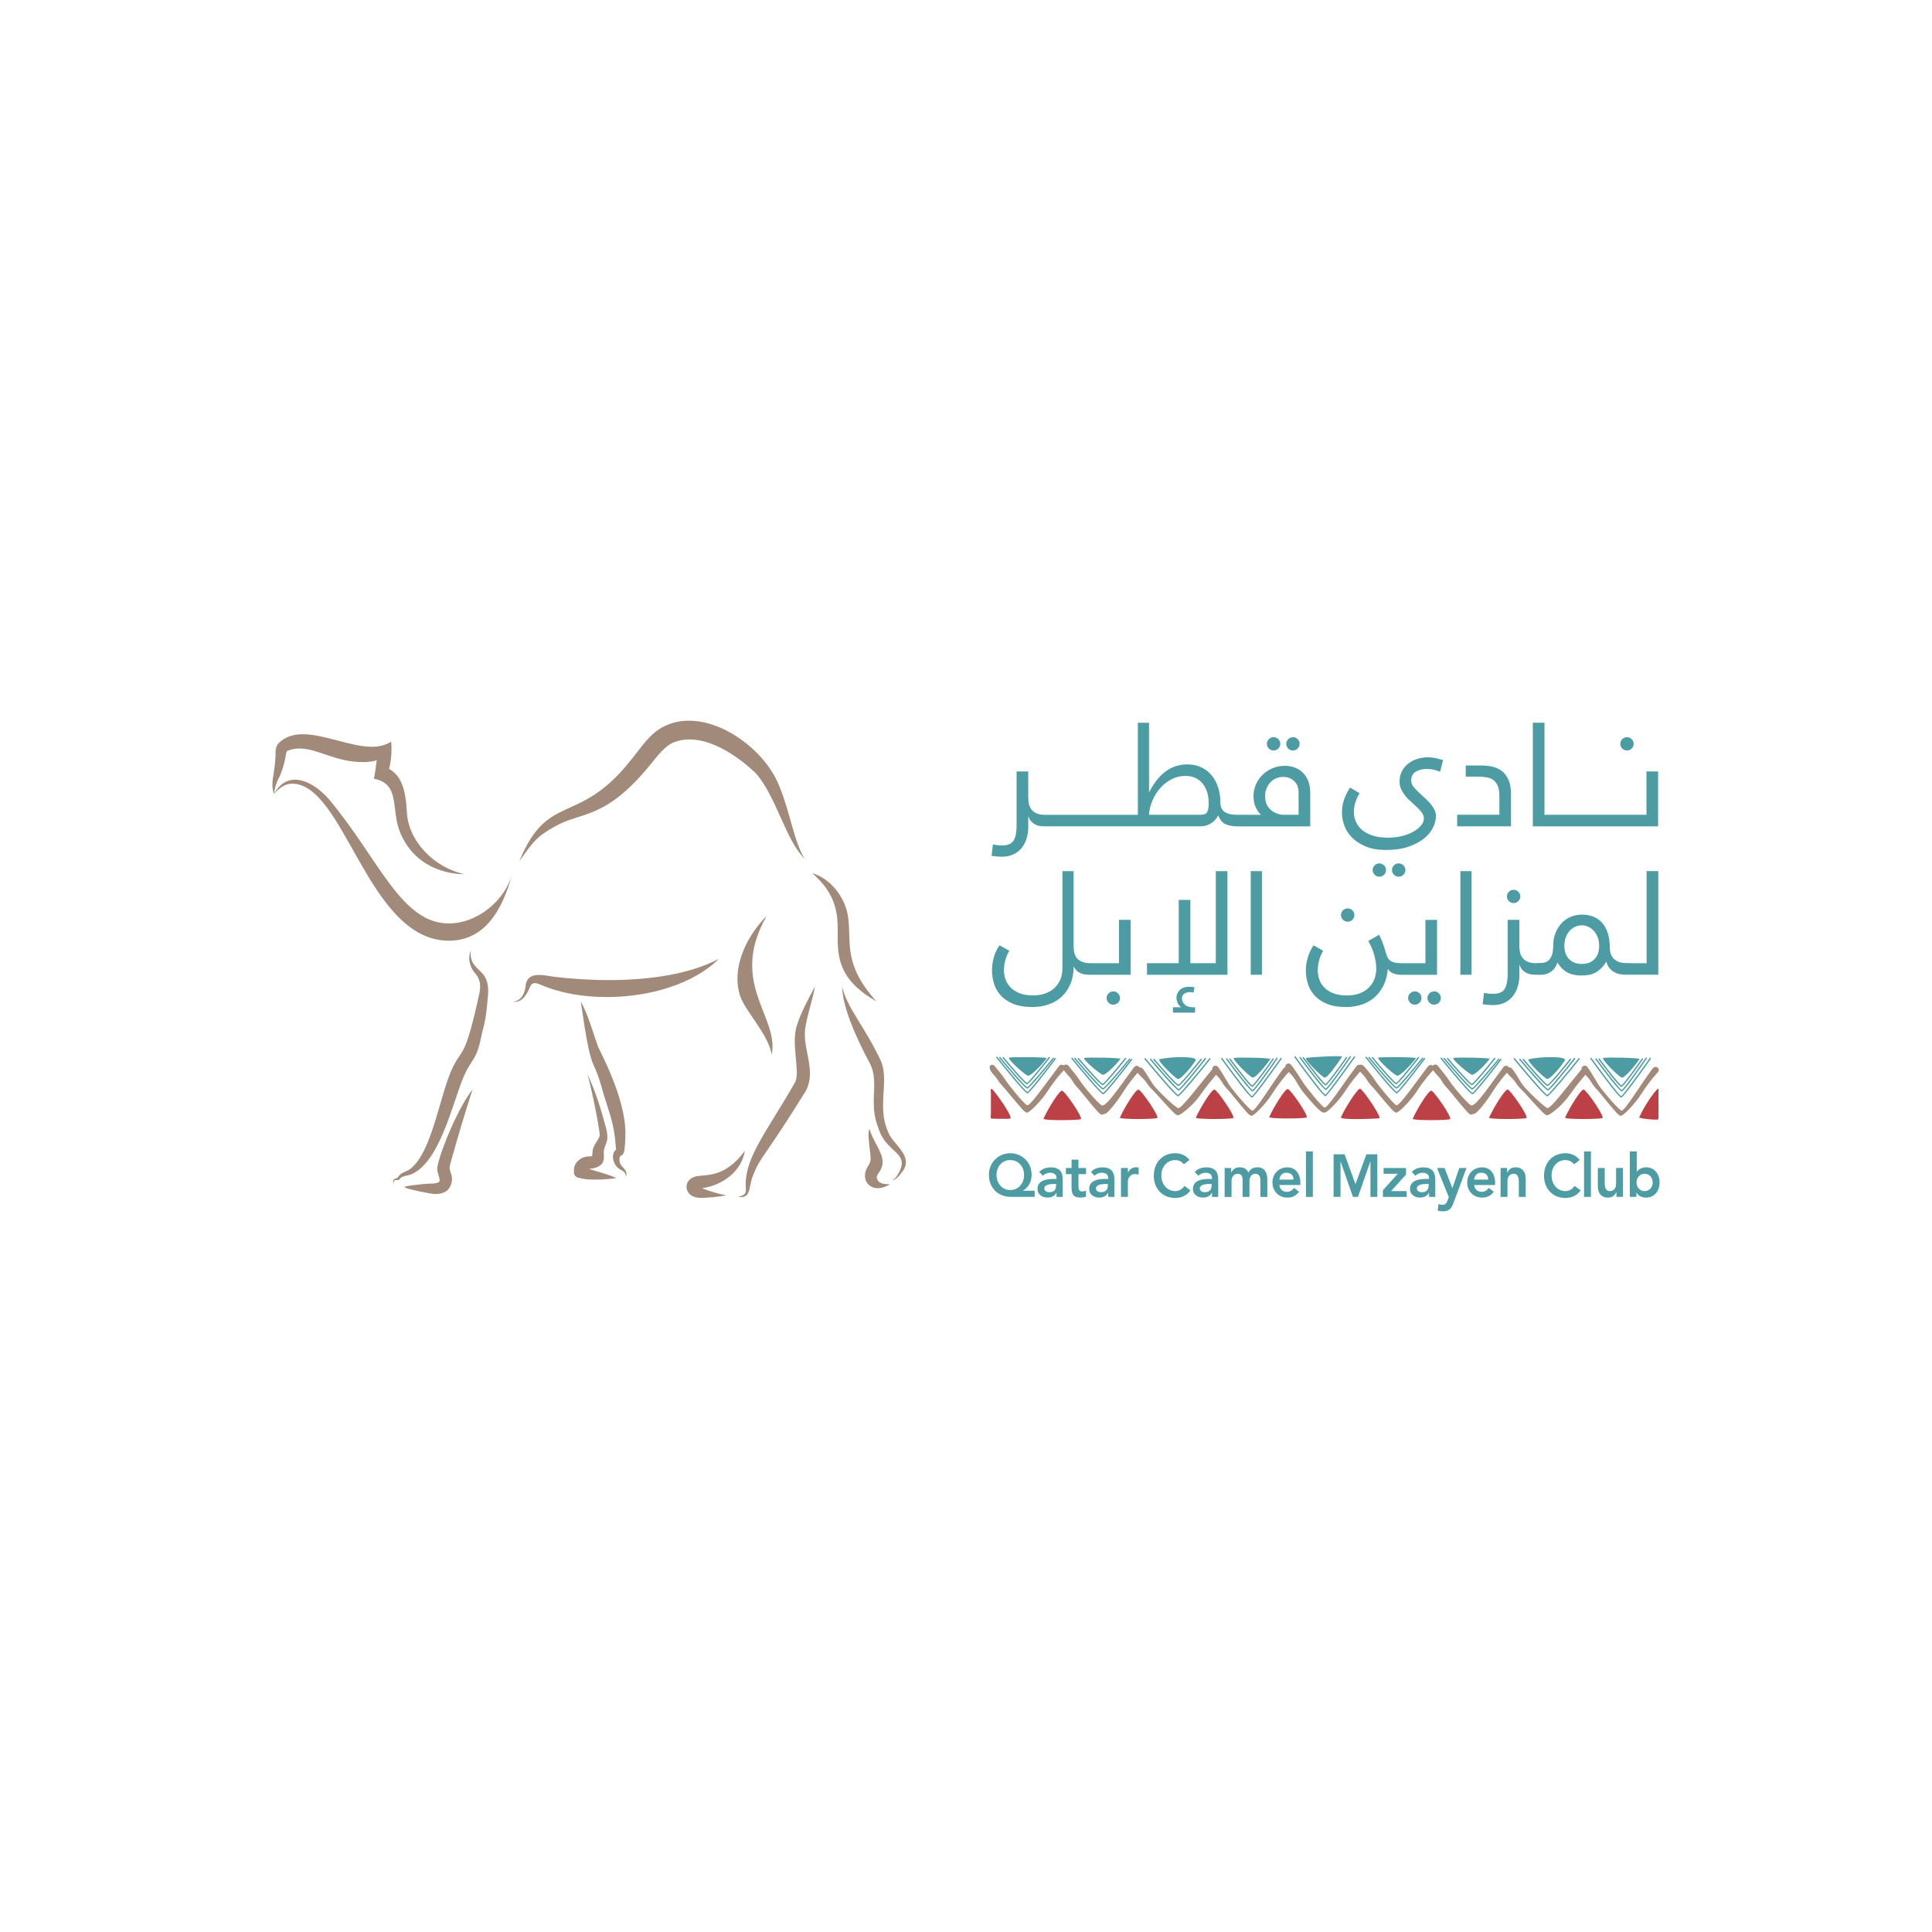 <?xml version="1.0" encoding="utf-8"?>
<!-- Generator: Adobe Illustrator 28.1.0, SVG Export Plug-In . SVG Version: 6.00 Build 0)  -->
<svg version="1.1" xmlns="http://www.w3.org/2000/svg" xmlns:xlink="http://www.w3.org/1999/xlink" x="0px" y="0px"
	 viewBox="0 0 1000 1000" style="enable-background:new 0 0 1000 1000;" xml:space="preserve">
<style type="text/css">
	.st0{display:none;}
	.st1{display:inline;}
	.st2{fill:#EEF2F8;}
	.st3{fill:#CF343E;}
	.st4{fill:#636466;}
	.st5{fill:#93806B;}
	.st6{fill:#822439;}
	.st7{fill:#3F4245;}
	.st8{fill:#4D9CA3;}
	.st9{fill:#A18A7A;}
	.st10{fill:#BC4146;}
	.st11{fill:#94836E;}
	.st12{fill:#537E8B;}
	.st13{fill:#874B58;}
	.st14{fill:#CD967E;}
	.st15{fill:#293D69;}
	.st16{fill:#265065;}
	.st17{fill:#9EA4AA;}
	.st18{fill:#0094CB;}
	.st19{fill:#7DBA56;}
	.st20{fill:#8E9093;}
	.st21{fill:#818385;}
	.st22{fill:#D93832;}
	.st23{fill:#9BA65B;}
	.st24{fill:#F3EB53;}
	.st25{fill:#EEDB4B;}
	
		.st26{clip-path:url(#SVGID_00000148635678080512364580000014636342084234939568_);fill:url(#SVGID_00000124154716394433011220000016672134380921188275_);}
	.st27{fill:#F1F1F2;}
	
		.st28{clip-path:url(#SVGID_00000088090727211107085080000004093528516312881849_);fill:url(#SVGID_00000090289205435250827840000007837555662920023214_);}
	
		.st29{clip-path:url(#SVGID_00000178887232273033328150000008700473987734698409_);fill:url(#SVGID_00000135650397748152741560000017619636166477019776_);}
	
		.st30{clip-path:url(#SVGID_00000005967766379728742880000008928812571585682850_);fill:url(#SVGID_00000039821433080714754460000015852408747104384945_);}
	
		.st31{clip-path:url(#SVGID_00000067917420874463542270000014105497719181858955_);fill:url(#SVGID_00000025437639097889417610000013506233092789166771_);}
	
		.st32{clip-path:url(#SVGID_00000082357849937890794380000001127752516231447434_);fill:url(#SVGID_00000131352405791666974860000015641850017321559184_);}
	.st33{fill:#7F233A;}
	.st34{fill:#E2D4A5;}
	.st35{fill:#9E8244;}
	.st36{fill:#766436;}
	.st37{fill:#D4BE70;}
	.st38{fill:#614B29;}
	.st39{fill:#483822;}
	.st40{fill:#886F3C;}
	.st41{fill:#4F3D24;}
	.st42{fill:#867451;}
	.st43{fill:#7E6638;}
	.st44{fill:#EAE2BD;}
	.st45{fill:#898683;}
	.st46{fill:#A2998B;}
	.st47{fill:#D8CCA2;}
	.st48{fill:#B1A693;}
	.st49{fill:#C1B69A;}
	.st50{fill:#A69C8D;}
	.st51{fill:#C2BBAF;}
	.st52{fill:#ACA08F;}
	.st53{fill:#9A9489;}
	.st54{fill:#493C24;}
	.st55{fill:#7C6B4C;}
	.st56{fill:#756446;}
	.st57{fill:#786134;}
	.st58{fill:#3C2F1C;}
	.st59{fill:#654D2B;}
	.st60{fill:#42341F;}
	.st61{fill:#473620;}
	.st62{fill:#786437;}
	.st63{fill:#685639;}
	.st64{fill:#6E5A32;}
	.st65{fill:#6F5E3F;}
	.st66{fill:#735E31;}
	.st67{fill:#87713B;}
	.st68{fill:#382C1A;}
	.st69{fill:#624F2C;}
	.st70{fill:#786849;}
	.st71{fill:#7B6436;}
	.st72{fill:#AB924D;}
	.st73{fill:#554829;}
	.st74{fill:#8C753E;}
	.st75{fill:#92793F;}
	.st76{fill:#977F41;}
	.st77{fill:#B0954E;}
	.st78{fill:#4D3B23;}
	.st79{fill:#524024;}
	.st80{fill:#5B4627;}
	.st81{fill:#5E4928;}
	.st82{fill:#7D6638;}
	.st83{fill:#7A684A;}
	.st84{fill:#806F4E;}
	.st85{fill:#483921;}
	.st86{fill:#745F34;}
	.st87{fill:#877753;}
	.st88{fill:#574833;}
	.st89{fill:#675631;}
	.st90{fill:#5E5039;}
	.st91{fill:#6A5D46;}
	.st92{fill:#5D4C2C;}
	.st93{fill:#35291B;}
	.st94{fill:#645A47;}
	.st95{fill:#C6BC9D;}
	.st96{fill:#DFDDD7;}
	.st97{fill:#C4B99C;}
	.st98{fill:#948E88;}
	.st99{fill:#CEC29E;}
	.st100{fill:#969087;}
	.st101{fill:#B6AEA1;}
	.st102{fill:#EEE7D1;}
	.st103{fill:#736F65;}
	.st104{fill:#7A6B4F;}
	.st105{fill:#9E968B;}
	.st106{fill:#C9B985;}
	.st107{fill:#D9C581;}
	.st108{fill:#826D3A;}
	.st109{fill:#B99D51;}
	.st110{fill:#816C3A;}
	.st111{fill:#A08647;}
	.st112{fill:#A78E4B;}
	.st113{fill:#5F5440;}
	.st114{fill:#554328;}
	.st115{fill:#B0974F;}
	.st116{fill:#8F773D;}
	.st117{fill:#756134;}
	.st118{fill:#8C806D;}
	.st119{fill:#E2D59B;}
	.st120{fill:#584933;}
	.st121{fill:#675530;}
	.st122{fill:#544127;}
	.st123{fill:#E7BC62;}
	.st124{fill:#D2B967;}
	.st125{fill:#D4BE63;}
	.st126{fill:#D8C265;}
	.st127{fill:#D1B65F;}
	.st128{fill:#908C86;}
	.st129{fill:#5C4E2B;}
	.st130{fill:#AD975E;}
	.st131{fill:#8F7740;}
	.st132{fill:#443320;}
	.st133{fill:#635641;}
	.st134{fill:#716047;}
	.st135{fill:#988042;}
	.st136{fill:#86703C;}
	.st137{fill:#6C5832;}
	.st138{fill:#806B39;}
	.st139{fill:#5A4428;}
	.st140{fill:#8F7840;}
	.st141{fill:#7D6739;}
	.st142{fill:#654F2D;}
	.st143{fill:#C4A857;}
	.st144{fill:#BAA56A;}
	.st145{fill:#B79B50;}
	.st146{fill:#4E3C24;}
	.st147{fill:#5B4529;}
	.st148{fill:#716249;}
	.st149{fill:#2A2117;}
	.st150{fill:#716233;}
	.st151{fill:#6D5B34;}
	.st152{fill:#63512E;}
	.st153{fill:#43321F;}
	.st154{fill:#76674E;}
	.st155{fill:#3D321F;}
	.st156{fill:#746035;}
	.st157{fill:#796637;}
	.st158{fill:#32291B;}
	.st159{fill:#B2974F;}
	.st160{fill:#C0A85F;}
	.st161{fill:#C4AE69;}
	.st162{fill:#41331F;}
	.st163{fill:#7E6839;}
	.st164{fill:#786236;}
	.st165{fill:#644D2B;}
	.st166{fill:#856D3B;}
	.st167{fill:#857554;}
	.st168{fill:#756242;}
	.st169{fill:#826B39;}
	.st170{fill:#6C5631;}
	.st171{fill:#6E5A3B;}
	.st172{fill:#938870;}
	.st173{fill:#6A522F;}
	.st174{fill:#493821;}
	.st175{fill:#655336;}
	.st176{fill:#514527;}
	.st177{fill:#382B1C;}
	.st178{fill:#806F50;}
	.st179{fill:#66512E;}
	.st180{fill:#7D6636;}
	.st181{fill:#554224;}
	.st182{fill:#806A38;}
	.st183{fill:#5F4A29;}
	.st184{fill:#836C3B;}
	.st185{fill:#816939;}
	.st186{fill:#806D4C;}
	.st187{fill:#8A7956;}
	.st188{fill:#957D42;}
	.st189{fill:#6A5830;}
	.st190{fill:#6F5B31;}
	.st191{fill:#706145;}
	.st192{fill:#584D3D;}
	.st193{fill:#CCAE5A;}
	.st194{fill:#F5F6F7;}
	.st195{fill:#D7C372;}
	.st196{fill:#E4D772;}
	.st197{fill:#DECD6D;}
	.st198{fill:#D4BD63;}
	.st199{fill:#DECE87;}
	.st200{fill:#8B763F;}
	.st201{fill:#35281B;}
	.st202{fill:#523D26;}
	.st203{fill:#8E8167;}
	.st204{fill:#745E35;}
	.st205{fill:#9C8F70;}
	.st206{fill:#947E44;}
	.st207{fill:#4C3922;}
	.st208{fill:#BBA152;}
	.st209{fill:#E5DAAD;}
	.st210{fill:#82703D;}
	.st211{fill:#A69A7B;}
	.st212{fill:#978346;}
	.st213{fill:#151412;}
	.st214{fill:#513F22;}
	.st215{fill:#705631;}
	.st216{fill:#584426;}
	.st217{fill:#A88D4B;}
	.st218{fill:#1F1812;}
	.st219{fill:#382C1B;}
	.st220{fill:#2C2317;}
	.st221{fill:#C5C3B5;}
	.st222{fill:#857758;}
	.st223{fill:#78674B;}
	.st224{fill:#A28747;}
	.st225{fill:#40321F;}
	.st226{fill:#781D3E;}
	.st227{fill:#7C2654;}
	.st228{fill:#AA2174;}
	.st229{fill:#808183;}
	.st230{fill:#791E3D;}
	.st231{fill:#2A2669;}
</style>
<g id="Layer_1" class="st0">
	<g class="st1">
		<path class="st2" d="M141,141v718h718V141H141z M753,753H247V247h506V753z"/>
	</g>
</g>
<g id="Layer_2">
	<g>
		<path class="st8" d="M535.57,619.5h-12.23c-1.65,0-3.17-0.26-4.57-0.79c-1.39-0.53-2.6-1.29-3.62-2.28
			c-1.02-0.98-1.81-2.18-2.41-3.6c-0.59-1.43-0.88-3.03-0.88-4.81c0-1.63,0.29-3.11,0.88-4.48c0.6-1.36,1.39-2.53,2.4-3.5
			c1.01-0.99,2.18-1.76,3.51-2.31c1.33-0.55,2.77-0.82,4.26-0.82c1.51,0,2.93,0.27,4.26,0.82c1.33,0.55,2.51,1.32,3.51,2.31
			c1.02,0.98,1.81,2.15,2.4,3.5c0.59,1.37,0.88,2.85,0.88,4.48c0,1.15-0.14,2.18-0.41,3.06c-0.28,0.88-0.64,1.65-1.06,2.31
			c-0.42,0.67-0.9,1.24-1.42,1.7c-0.53,0.47-1.04,0.86-1.53,1.17v0.07h6.02V619.5z M522.84,600.45c-1.01,0-1.94,0.2-2.81,0.58
			c-0.86,0.39-1.61,0.92-2.22,1.61c-0.62,0.68-1.12,1.5-1.48,2.43c-0.35,0.93-0.53,1.95-0.53,3.05c0,1.12,0.18,2.16,0.53,3.12
			c0.36,0.97,0.86,1.79,1.5,2.5c0.63,0.69,1.38,1.24,2.23,1.63c0.87,0.39,1.8,0.6,2.84,0.6c1.02,0,1.97-0.21,2.86-0.6
			c0.88-0.39,1.64-0.93,2.27-1.63c0.64-0.71,1.13-1.53,1.49-2.5c0.36-0.97,0.53-2.01,0.53-3.12c0-1.1-0.17-2.12-0.53-3.05
			c-0.36-0.93-0.85-1.75-1.49-2.43c-0.63-0.68-1.39-1.22-2.27-1.61C524.88,600.65,523.91,600.45,522.84,600.45"/>
		<path class="st8" d="M546.84,617.44h-0.09c-0.51,0.88-1.17,1.5-1.96,1.88c-0.79,0.37-1.66,0.55-2.6,0.55
			c-0.66,0-1.3-0.09-1.92-0.27c-0.62-0.2-1.18-0.48-1.66-0.85c-0.49-0.37-0.88-0.84-1.18-1.4c-0.29-0.56-0.44-1.22-0.44-1.96
			c0-0.8,0.14-1.5,0.42-2.06c0.27-0.57,0.64-1.05,1.11-1.44c0.47-0.37,1.01-0.68,1.62-0.91c0.62-0.23,1.26-0.4,1.92-0.51
			c0.66-0.12,1.33-0.18,2.01-0.23c0.67-0.03,1.3-0.04,1.9-0.04h0.89v-0.4c0-0.93-0.3-1.64-0.91-2.1c-0.62-0.47-1.4-0.69-2.35-0.69
			c-0.75,0-1.45,0.14-2.12,0.41c-0.65,0.28-1.21,0.66-1.68,1.14l-1.88-1.96c0.79-0.87,1.71-1.49,2.78-1.85
			c1.05-0.36,2.15-0.53,3.28-0.53c1.01,0,1.87,0.11,2.56,0.35c0.69,0.24,1.27,0.55,1.72,0.92c0.46,0.38,0.8,0.8,1.05,1.29
			c0.25,0.49,0.42,0.98,0.53,1.48c0.11,0.5,0.17,0.99,0.2,1.45c0.02,0.47,0.03,0.87,0.03,1.23v8.59h-3.21V617.44z M546.63,612.81
			h-0.74c-0.5,0-1.05,0.02-1.67,0.07c-0.61,0.04-1.18,0.13-1.74,0.29c-0.54,0.16-1,0.39-1.38,0.69c-0.38,0.33-0.56,0.73-0.56,1.26
			c0,0.35,0.07,0.64,0.22,0.88c0.15,0.24,0.35,0.44,0.59,0.61c0.24,0.17,0.5,0.28,0.8,0.36c0.29,0.08,0.6,0.11,0.89,0.11
			c1.25,0,2.16-0.3,2.72-0.91c0.59-0.62,0.87-1.45,0.87-2.51V612.81z"/>
		<path class="st8" d="M551.7,607.73v-3.17h2.94v-4.33h3.57v4.33h3.92v3.17h-3.92v6.53c0,0.75,0.13,1.35,0.4,1.78
			c0.26,0.44,0.79,0.65,1.58,0.65c0.31,0,0.66-0.03,1.04-0.11c0.37-0.08,0.67-0.18,0.89-0.36v3.15c-0.38,0.18-0.84,0.31-1.38,0.39
			c-0.54,0.08-1.02,0.11-1.44,0.11c-0.95,0-1.72-0.11-2.33-0.33c-0.61-0.22-1.07-0.55-1.43-1c-0.34-0.44-0.58-1-0.71-1.66
			c-0.13-0.67-0.2-1.43-0.2-2.3v-6.86H551.7z"/>
		<path class="st8" d="M573.6,617.44h-0.09c-0.51,0.88-1.17,1.5-1.96,1.88c-0.79,0.37-1.66,0.55-2.6,0.55
			c-0.66,0-1.3-0.09-1.92-0.27c-0.62-0.2-1.18-0.48-1.66-0.85c-0.49-0.37-0.88-0.84-1.18-1.4c-0.29-0.56-0.44-1.22-0.44-1.96
			c0-0.8,0.14-1.5,0.42-2.06c0.27-0.57,0.64-1.05,1.11-1.44c0.47-0.37,1.01-0.68,1.62-0.91c0.62-0.23,1.26-0.4,1.92-0.51
			c0.66-0.12,1.33-0.18,2.01-0.23c0.67-0.03,1.3-0.04,1.9-0.04h0.89v-0.4c0-0.93-0.3-1.64-0.91-2.1c-0.62-0.47-1.4-0.69-2.35-0.69
			c-0.75,0-1.45,0.14-2.12,0.41c-0.65,0.28-1.22,0.66-1.68,1.14l-1.88-1.96c0.79-0.87,1.71-1.49,2.78-1.85
			c1.05-0.36,2.15-0.53,3.28-0.53c1.01,0,1.87,0.11,2.56,0.35c0.69,0.24,1.27,0.55,1.72,0.92c0.46,0.38,0.8,0.8,1.05,1.29
			c0.25,0.49,0.42,0.98,0.53,1.48c0.11,0.5,0.17,0.99,0.2,1.45c0.02,0.47,0.03,0.87,0.03,1.23v8.59h-3.21V617.44z M573.39,612.81
			h-0.74c-0.5,0-1.05,0.02-1.67,0.07c-0.61,0.04-1.18,0.13-1.74,0.29c-0.54,0.16-1,0.39-1.38,0.69c-0.38,0.33-0.56,0.73-0.56,1.26
			c0,0.35,0.07,0.64,0.22,0.88c0.15,0.24,0.35,0.44,0.59,0.61c0.24,0.17,0.5,0.28,0.8,0.36c0.29,0.08,0.6,0.11,0.89,0.11
			c1.25,0,2.16-0.3,2.72-0.91c0.59-0.62,0.87-1.45,0.87-2.51V612.81z"/>
		<path class="st8" d="M580.23,604.56h3.57v2.36h0.05c0.4-0.87,0.95-1.55,1.69-2.03c0.74-0.47,1.57-0.71,2.53-0.71
			c0.21,0,0.42,0.01,0.64,0.07c0.21,0.03,0.42,0.09,0.64,0.15v3.61c-0.3-0.09-0.6-0.16-0.88-0.21c-0.29-0.05-0.58-0.09-0.85-0.09
			c-0.84,0-1.51,0.16-2.01,0.49c-0.51,0.33-0.89,0.68-1.16,1.11c-0.26,0.41-0.44,0.84-0.53,1.25s-0.13,0.73-0.13,0.92v8.01h-3.57
			V604.56z"/>
		<path class="st8" d="M612.78,602.63c-0.77-0.87-1.52-1.45-2.25-1.75c-0.73-0.28-1.45-0.43-2.18-0.43c-1.1,0-2.08,0.21-2.96,0.61
			c-0.88,0.41-1.63,0.97-2.27,1.68c-0.63,0.72-1.13,1.55-1.48,2.51s-0.51,1.99-0.51,3.08c0,1.18,0.16,2.27,0.51,3.27
			c0.35,1,0.85,1.86,1.48,2.58c0.64,0.74,1.39,1.3,2.27,1.71c0.88,0.41,1.87,0.63,2.96,0.63c0.86,0,1.68-0.22,2.48-0.65
			c0.8-0.42,1.55-1.1,2.25-2.03l3.08,2.3c-0.94,1.37-2.12,2.36-3.48,2.99c-1.36,0.62-2.81,0.93-4.35,0.93
			c-1.63,0-3.12-0.28-4.48-0.82c-1.36-0.55-2.52-1.33-3.5-2.33c-0.98-1.01-1.75-2.21-2.3-3.62c-0.55-1.42-0.84-2.98-0.84-4.71
			c0-1.77,0.28-3.36,0.84-4.81c0.55-1.44,1.32-2.68,2.3-3.69c0.99-1.02,2.15-1.8,3.5-2.35c1.36-0.55,2.85-0.82,4.48-0.82
			c1.41,0,2.73,0.26,3.94,0.8c1.22,0.52,2.35,1.41,3.42,2.69L612.78,602.63z"/>
		<path class="st8" d="M627.31,617.44h-0.09c-0.51,0.88-1.17,1.5-1.96,1.88c-0.79,0.37-1.66,0.55-2.6,0.55
			c-0.66,0-1.3-0.09-1.92-0.27c-0.62-0.2-1.18-0.48-1.66-0.85c-0.49-0.37-0.88-0.84-1.18-1.4c-0.29-0.56-0.44-1.22-0.44-1.96
			c0-0.8,0.14-1.5,0.42-2.06c0.27-0.57,0.64-1.05,1.11-1.44c0.47-0.37,1.01-0.68,1.62-0.91c0.62-0.23,1.26-0.4,1.92-0.51
			c0.66-0.12,1.33-0.18,2.01-0.23c0.67-0.03,1.3-0.04,1.9-0.04h0.89v-0.4c0-0.93-0.3-1.64-0.91-2.1c-0.62-0.47-1.4-0.69-2.35-0.69
			c-0.75,0-1.45,0.14-2.12,0.41c-0.65,0.28-1.22,0.66-1.68,1.14l-1.88-1.96c0.79-0.87,1.71-1.49,2.78-1.85
			c1.05-0.36,2.15-0.53,3.28-0.53c1.01,0,1.87,0.11,2.56,0.35c0.69,0.24,1.27,0.55,1.72,0.92c0.46,0.38,0.8,0.8,1.05,1.29
			c0.25,0.49,0.42,0.98,0.53,1.48c0.11,0.5,0.17,0.99,0.2,1.45c0.02,0.47,0.03,0.87,0.03,1.23v8.59h-3.21V617.44z M627.11,612.81
			h-0.74c-0.5,0-1.05,0.02-1.67,0.07c-0.61,0.04-1.18,0.13-1.74,0.29c-0.54,0.16-1,0.39-1.38,0.69c-0.38,0.33-0.56,0.73-0.56,1.26
			c0,0.35,0.07,0.64,0.22,0.88c0.15,0.24,0.35,0.44,0.59,0.61c0.24,0.17,0.5,0.28,0.8,0.36c0.29,0.08,0.6,0.11,0.89,0.11
			c1.25,0,2.16-0.3,2.72-0.91c0.59-0.62,0.87-1.45,0.87-2.51V612.81z"/>
		<path class="st8" d="M633.88,604.56h3.38v2.33h0.06c0.31-0.71,0.82-1.33,1.53-1.89c0.69-0.54,1.64-0.81,2.83-0.81
			c2.22,0,3.7,0.91,4.46,2.77c0.51-0.95,1.16-1.66,1.93-2.1c0.77-0.44,1.68-0.66,2.76-0.66c0.95,0,1.76,0.16,2.41,0.49
			c0.65,0.34,1.18,0.79,1.59,1.38c0.4,0.57,0.69,1.26,0.87,2.04c0.17,0.78,0.27,1.61,0.27,2.5v8.91h-3.57v-8.46
			c0-0.46-0.03-0.9-0.11-1.32c-0.09-0.43-0.23-0.8-0.42-1.13c-0.2-0.31-0.47-0.56-0.8-0.75c-0.34-0.2-0.77-0.29-1.31-0.29
			c-0.54,0-1.01,0.11-1.4,0.34c-0.39,0.22-0.71,0.5-0.95,0.86c-0.25,0.37-0.42,0.79-0.53,1.26c-0.11,0.46-0.16,0.93-0.16,1.41v8.09
			h-3.57v-8.91c0-0.92-0.18-1.67-0.54-2.22c-0.37-0.54-1-0.82-1.9-0.82c-0.59,0-1.08,0.11-1.5,0.31c-0.4,0.21-0.74,0.49-1.01,0.84
			c-0.26,0.36-0.46,0.77-0.58,1.23s-0.17,0.93-0.17,1.42v8.16h-3.57V604.56z"/>
		<path class="st8" d="M662.19,613.34c0.12,1.12,0.54,2,1.26,2.61c0.71,0.63,1.57,0.93,2.58,0.93c0.89,0,1.64-0.18,2.23-0.56
			c0.61-0.39,1.14-0.88,1.59-1.45l2.55,2.02c-0.84,1.08-1.76,1.84-2.79,2.31c-1.03,0.46-2.12,0.68-3.23,0.68
			c-1.07,0-2.08-0.18-3.04-0.56c-0.94-0.37-1.77-0.9-2.46-1.58c-0.69-0.68-1.25-1.52-1.65-2.47c-0.41-0.97-0.61-2.04-0.61-3.22
			c0-1.19,0.2-2.26,0.61-3.22c0.4-0.97,0.95-1.79,1.65-2.48c0.69-0.67,1.52-1.2,2.46-1.57c0.95-0.38,1.96-0.56,3.04-0.56
			c0.99,0,1.89,0.18,2.71,0.54c0.81,0.37,1.53,0.89,2.1,1.57c0.59,0.68,1.04,1.53,1.37,2.54c0.34,1.01,0.5,2.16,0.5,3.47v1.02
			H662.19z M669.5,610.54c-0.02-1.12-0.35-2-0.98-2.61c-0.64-0.62-1.52-0.93-2.65-0.93c-1.06,0-1.92,0.33-2.54,0.97
			c-0.63,0.64-1.01,1.5-1.15,2.58H669.5z"/>
		<rect x="675.95" y="595.98" class="st8" width="3.57" height="23.53"/>
		<polygon class="st8" points="690.27,597.46 695.97,597.46 701.58,612.9 707.26,597.46 712.9,597.46 712.9,619.5 709.34,619.5 
			709.34,601.2 709.28,601.2 702.89,619.5 700.28,619.5 693.89,601.2 693.84,601.2 693.84,619.5 690.27,619.5 		"/>
		<polygon class="st8" points="715.79,616.05 723.42,607.62 723.42,607.55 716.15,607.55 716.15,604.56 727.74,604.56 
			727.74,607.95 720.01,616.51 728.1,616.51 728.1,619.51 715.79,619.51 		"/>
		<path class="st8" d="M739.66,617.44h-0.09c-0.51,0.88-1.17,1.5-1.96,1.88c-0.79,0.37-1.66,0.55-2.6,0.55
			c-0.66,0-1.3-0.09-1.92-0.27c-0.62-0.2-1.18-0.48-1.66-0.85c-0.49-0.37-0.88-0.84-1.18-1.4c-0.29-0.56-0.44-1.22-0.44-1.96
			c0-0.8,0.14-1.5,0.42-2.06c0.27-0.57,0.64-1.05,1.11-1.44c0.47-0.37,1.01-0.68,1.62-0.91c0.62-0.23,1.26-0.4,1.92-0.51
			c0.66-0.12,1.33-0.18,2.01-0.23c0.67-0.03,1.3-0.04,1.9-0.04h0.89v-0.4c0-0.93-0.3-1.64-0.91-2.1c-0.62-0.47-1.4-0.69-2.35-0.69
			c-0.75,0-1.45,0.14-2.12,0.41c-0.65,0.28-1.22,0.66-1.68,1.14l-1.88-1.96c0.79-0.87,1.72-1.49,2.78-1.85
			c1.05-0.36,2.15-0.53,3.28-0.53c1.01,0,1.87,0.11,2.56,0.35c0.69,0.24,1.27,0.55,1.72,0.92c0.46,0.38,0.8,0.8,1.05,1.29
			c0.25,0.49,0.42,0.98,0.53,1.48c0.11,0.5,0.17,0.99,0.2,1.45c0.02,0.47,0.03,0.87,0.03,1.23v8.59h-3.21V617.44z M739.45,612.81
			h-0.74c-0.5,0-1.05,0.02-1.67,0.07c-0.61,0.04-1.18,0.13-1.74,0.29c-0.54,0.16-1,0.39-1.38,0.69c-0.38,0.33-0.56,0.73-0.56,1.26
			c0,0.35,0.07,0.64,0.22,0.88c0.15,0.24,0.35,0.44,0.59,0.61c0.23,0.17,0.5,0.28,0.8,0.36c0.29,0.08,0.6,0.11,0.89,0.11
			c1.25,0,2.16-0.3,2.72-0.91c0.59-0.62,0.87-1.45,0.87-2.51V612.81z"/>
		<path class="st8" d="M743.8,604.56h3.92l3.98,10.36h0.07l3.57-10.36h3.71l-6.75,18.15c-0.25,0.71-0.54,1.31-0.85,1.86
			c-0.3,0.52-0.66,0.97-1.08,1.33c-0.41,0.36-0.91,0.63-1.48,0.8c-0.55,0.18-1.24,0.27-2.03,0.27c-0.93,0-1.84-0.13-2.73-0.38
			l0.45-3.36c0.28,0.11,0.57,0.2,0.88,0.27c0.3,0.07,0.62,0.11,0.93,0.11c0.43,0,0.8-0.04,1.1-0.12c0.3-0.09,0.55-0.22,0.75-0.4
			c0.2-0.17,0.37-0.4,0.52-0.68c0.14-0.28,0.3-0.61,0.47-1.01l0.67-1.77L743.8,604.56z"/>
		<path class="st8" d="M763,613.34c0.12,1.12,0.54,2,1.26,2.61c0.71,0.63,1.57,0.93,2.58,0.93c0.89,0,1.64-0.18,2.23-0.56
			c0.61-0.39,1.14-0.88,1.59-1.45l2.55,2.02c-0.84,1.08-1.76,1.84-2.79,2.31c-1.03,0.46-2.12,0.68-3.23,0.68
			c-1.07,0-2.08-0.18-3.04-0.56c-0.94-0.37-1.77-0.9-2.46-1.58c-0.69-0.68-1.24-1.52-1.65-2.47c-0.41-0.97-0.61-2.04-0.61-3.22
			c0-1.19,0.2-2.26,0.61-3.22c0.41-0.97,0.95-1.79,1.65-2.48c0.69-0.67,1.52-1.2,2.46-1.57c0.95-0.38,1.96-0.56,3.04-0.56
			c0.99,0,1.9,0.18,2.71,0.54c0.82,0.37,1.53,0.89,2.1,1.57c0.59,0.68,1.04,1.53,1.37,2.54c0.34,1.01,0.5,2.16,0.5,3.47v1.02H763z
			 M770.31,610.54c-0.01-1.12-0.35-2-0.98-2.61c-0.64-0.62-1.52-0.93-2.65-0.93c-1.06,0-1.92,0.33-2.54,0.97
			c-0.63,0.64-1.01,1.5-1.15,2.58H770.31z"/>
		<path class="st8" d="M776.7,604.56h3.38v2.4h0.06c0.34-0.75,0.85-1.4,1.54-1.95c0.68-0.54,1.63-0.81,2.82-0.81
			c0.95,0,1.76,0.16,2.42,0.49c0.66,0.34,1.2,0.77,1.62,1.31c0.42,0.54,0.72,1.16,0.89,1.87c0.18,0.71,0.27,1.44,0.27,2.21v9.43
			h-3.56v-7.56c0-0.41-0.02-0.87-0.07-1.39c-0.04-0.5-0.14-0.98-0.31-1.43c-0.16-0.44-0.42-0.81-0.78-1.12
			c-0.36-0.3-0.85-0.46-1.46-0.46c-0.59,0-1.08,0.11-1.5,0.31c-0.4,0.21-0.74,0.49-1.01,0.84c-0.26,0.36-0.46,0.77-0.58,1.23
			c-0.12,0.46-0.17,0.93-0.17,1.42v8.16h-3.57V604.56z"/>
		<path class="st8" d="M814.75,602.63c-0.77-0.87-1.52-1.45-2.25-1.75c-0.72-0.28-1.45-0.43-2.18-0.43c-1.1,0-2.08,0.21-2.96,0.61
			c-0.88,0.41-1.63,0.97-2.27,1.68c-0.63,0.72-1.13,1.55-1.48,2.51c-0.35,0.95-0.51,1.99-0.51,3.08c0,1.18,0.16,2.27,0.51,3.27
			c0.35,1,0.85,1.86,1.48,2.58c0.64,0.74,1.39,1.3,2.27,1.71c0.88,0.41,1.87,0.63,2.96,0.63c0.86,0,1.68-0.22,2.48-0.65
			c0.8-0.42,1.55-1.1,2.25-2.03l3.08,2.3c-0.94,1.37-2.12,2.36-3.48,2.99c-1.36,0.62-2.81,0.93-4.35,0.93
			c-1.63,0-3.12-0.28-4.48-0.82c-1.36-0.55-2.52-1.33-3.5-2.33c-0.98-1.01-1.75-2.21-2.3-3.62c-0.55-1.42-0.84-2.98-0.84-4.71
			c0-1.77,0.28-3.36,0.84-4.81s1.32-2.68,2.3-3.69c0.99-1.02,2.15-1.8,3.5-2.35c1.36-0.55,2.85-0.82,4.48-0.82
			c1.41,0,2.73,0.26,3.94,0.8c1.22,0.52,2.35,1.41,3.42,2.69L814.75,602.63z"/>
		<rect x="819.89" y="595.98" class="st8" width="3.57" height="23.53"/>
		<path class="st8" d="M840.04,619.5h-3.38v-2.39h-0.06c-0.34,0.74-0.85,1.39-1.54,1.94c-0.68,0.54-1.63,0.82-2.82,0.82
			c-0.94,0-1.76-0.16-2.42-0.49c-0.66-0.33-1.2-0.76-1.62-1.3c-0.42-0.55-0.72-1.18-0.89-1.89c-0.18-0.71-0.27-1.44-0.27-2.21v-9.43
			h3.56v7.56c0,0.41,0.02,0.88,0.07,1.39c0.04,0.5,0.14,0.98,0.31,1.43c0.16,0.44,0.42,0.81,0.77,1.13
			c0.35,0.29,0.84,0.44,1.48,0.44c0.59,0,1.08-0.11,1.5-0.31c0.4-0.21,0.74-0.49,1.01-0.84c0.26-0.36,0.46-0.77,0.58-1.23
			c0.12-0.46,0.17-0.93,0.17-1.42v-8.16h3.57V619.5z"/>
		<path class="st8" d="M843.61,595.97h3.57v10.49h0.09c0.18-0.25,0.41-0.5,0.68-0.76c0.28-0.26,0.61-0.5,1.01-0.73
			c0.4-0.24,0.86-0.42,1.39-0.56c0.52-0.14,1.11-0.22,1.76-0.22c1.02,0,1.94,0.21,2.8,0.61c0.85,0.41,1.57,0.95,2.18,1.66
			c0.61,0.71,1.07,1.54,1.41,2.48c0.34,0.97,0.51,1.99,0.51,3.09c0,1.11-0.16,2.13-0.49,3.08c-0.31,0.95-0.77,1.79-1.39,2.5
			c-0.61,0.69-1.36,1.25-2.22,1.66c-0.87,0.4-1.85,0.61-2.94,0.61c-1.01,0-1.95-0.21-2.82-0.61c-0.88-0.41-1.57-1.07-2.08-2.01H847
			v2.23h-3.4V595.97z M855.43,612.03c0-0.57-0.1-1.14-0.28-1.68c-0.18-0.54-0.47-1.02-0.82-1.43c-0.38-0.41-0.81-0.75-1.33-1
			c-0.51-0.25-1.1-0.37-1.75-0.37c-0.65,0-1.24,0.12-1.76,0.37c-0.51,0.25-0.95,0.59-1.31,1c-0.37,0.41-0.65,0.89-0.84,1.43
			c-0.18,0.54-0.28,1.11-0.28,1.68c0,0.58,0.1,1.14,0.28,1.68c0.18,0.54,0.47,1.02,0.84,1.43c0.36,0.41,0.8,0.75,1.31,0.99
			c0.52,0.26,1.11,0.38,1.76,0.38c0.65,0,1.24-0.12,1.75-0.38c0.52-0.24,0.95-0.57,1.33-0.99c0.36-0.41,0.64-0.89,0.82-1.43
			C855.33,613.17,855.43,612.61,855.43,612.03"/>
		<path class="st8" d="M532.16,556.78c-1.17,0.14-11.29-9.01-9.83-9.38c1.45-0.37,19.94-0.33,19.45,0.36
			C539.34,551.11,533.43,557.07,532.16,556.78"/>
		<path class="st8" d="M570.9,556.3c-1.17,0.13-11.12-8.4-9.66-8.74c1.45-0.36,19.22-0.11,18.72,0.53
			C577.54,551.27,572.17,556.56,570.9,556.3"/>
		<path class="st8" d="M609.77,558.46c-1.17,0.15-11.12-9.74-9.67-10.15c5.29-1.49,20.25-1.79,18.73,0.61
			C616.49,552.68,611.04,558.77,609.77,558.46"/>
		<path class="st8" d="M648.42,557.74c-1.17,0.15-11.12-9.74-9.66-10.15c1.45-0.41,19.22-0.13,18.72,0.61
			C655.06,551.9,649.69,558.05,648.42,557.74"/>
		<path class="st8" d="M685.71,557.74c-1.17,0.15-11.12-9.74-9.66-10.15c1.45-0.41,19.11-1.39,18.63-0.64
			C692.25,550.65,686.98,558.05,685.71,557.74"/>
		<path class="st8" d="M531.58,561.21c-1.29,0-9.23-9.47-12.61-13.55c-0.13-0.14-0.11-0.38,0.03-0.51c0.13-0.13,0.35-0.12,0.48,0.03
			c5.21,6.31,11.22,13.13,12.1,13.31c0.85-0.3,7.39-8.35,11.29-13.35c0.13-0.16,0.34-0.17,0.48-0.05c0.14,0.14,0.16,0.36,0.04,0.51
			c-3.18,4.07-10.69,13.53-11.8,13.61H531.58z"/>
		<path class="st8" d="M531.75,563.49c-1.29,0-10.57-11.1-14.53-15.88c-0.12-0.15-0.11-0.38,0.03-0.51
			c0.14-0.13,0.36-0.11,0.48,0.03c4.82,5.85,12.81,15.18,13.98,15.63c1.08-0.54,8.67-9.59,13.25-15.24
			c0.12-0.15,0.34-0.17,0.48-0.04c0.14,0.13,0.15,0.36,0.03,0.51c-3.75,4.63-12.61,15.42-13.71,15.5H531.75z"/>
		<path class="st8" d="M531.84,565.96c-1.29,0-11.67-12.89-16.1-18.45c-0.11-0.15-0.1-0.37,0.05-0.5c0.13-0.14,0.35-0.11,0.47,0.03
			c5.38,6.78,14.28,17.6,15.55,18.18c1.16-0.66,9.22-11.03,14.1-17.51c0.12-0.15,0.33-0.17,0.48-0.04c0.14,0.12,0.16,0.35,0.05,0.5
			c-4.02,5.33-13.48,17.7-14.59,17.79H531.84z"/>
		<path class="st8" d="M570.77,561.69c-1.31,0-9.44-9.46-12.88-13.55c-0.12-0.14-0.12-0.37,0.02-0.51c0.14-0.13,0.36-0.12,0.48,0.03
			c5.34,6.31,11.48,13.13,12.37,13.31c0.87-0.28,7.56-8.35,11.56-13.35c0.13-0.16,0.34-0.17,0.49-0.05
			c0.13,0.14,0.15,0.37,0.03,0.51c-3.25,4.07-10.94,13.52-12.06,13.61H570.77z"/>
		<path class="st8" d="M570.95,563.97c-1.31,0-10.8-11.1-14.84-15.88c-0.12-0.14-0.11-0.38,0.02-0.51c0.14-0.13,0.36-0.12,0.49,0.03
			c4.98,5.91,13.28,15.38,14.33,15.64c0.89-0.33,8.78-9.54,13.52-15.26c0.12-0.14,0.34-0.16,0.47-0.03
			c0.14,0.13,0.16,0.37,0.03,0.51c-3.83,4.63-12.88,15.4-14.01,15.5H570.95z"/>
		<path class="st8" d="M571.04,566.43c-1.31,0-11.93-12.89-16.45-18.45c-0.12-0.14-0.11-0.37,0.03-0.5
			c0.15-0.13,0.36-0.11,0.48,0.03c5.52,6.79,14.63,17.63,15.9,18.18c1.16-0.64,9.43-11.02,14.43-17.51
			c0.12-0.15,0.33-0.17,0.48-0.04c0.14,0.12,0.15,0.35,0.04,0.5c-4.11,5.33-13.78,17.69-14.91,17.79H571.04z"/>
		<path class="st8" d="M609.96,562.16c-1.31,0-9.44-9.46-12.88-13.55c-0.12-0.14-0.12-0.37,0.02-0.51c0.14-0.13,0.36-0.12,0.48,0.03
			c5.34,6.31,11.48,13.13,12.37,13.31c0.87-0.28,7.56-8.35,11.56-13.35c0.13-0.16,0.35-0.17,0.48-0.04c0.14,0.13,0.16,0.36,0.04,0.5
			c-3.24,4.07-10.94,13.52-12.05,13.61H609.96z"/>
		<path class="st8" d="M610.14,564.44c-1.31,0-10.8-11.1-14.84-15.88c-0.12-0.14-0.11-0.38,0.02-0.51c0.14-0.13,0.36-0.12,0.49,0.03
			c4.94,5.85,13.12,15.2,14.3,15.63c1.1-0.55,8.85-10.07,13.54-16.01c0.13-0.14,0.34-0.16,0.48-0.03c0.14,0.12,0.16,0.35,0.04,0.51
			c-3.84,4.86-12.89,16.16-14.02,16.26H610.14z"/>
		<path class="st8" d="M609.79,567.48c-1.31,0-12.54-13.42-17.32-19.2c-0.13-0.15-0.11-0.38,0.02-0.51
			c0.14-0.13,0.36-0.12,0.48,0.03c5.85,7.07,15.48,18.36,16.79,18.94c1.22-0.68,10.54-11.91,16.21-18.94
			c0.13-0.15,0.34-0.16,0.48-0.03c0.14,0.13,0.16,0.36,0.03,0.5c-4.63,5.75-15.55,19.13-16.67,19.21H609.79z"/>
		<path class="st8" d="M648.19,562.59c-1.18,0-7.92-8.85-11.86-14.17c-0.12-0.15-0.1-0.38,0.05-0.5c0.14-0.12,0.36-0.1,0.48,0.05
			c4.78,6.45,10.32,13.45,11.29,13.87c1-0.57,7-8.79,10.6-13.92c0.11-0.16,0.33-0.2,0.48-0.08c0.14,0.12,0.17,0.35,0.06,0.5
			c-2.98,4.25-10.03,14.14-11.1,14.23H648.19z"/>
		<path class="st8" d="M648.36,564.97c-1.19,0-9.05-10.38-13.66-16.6c-0.12-0.15-0.09-0.38,0.07-0.51c0.14-0.12,0.36-0.09,0.47,0.07
			c4.48,6.04,11.9,15.7,13.08,16.3c1.11-0.73,8.15-10.56,12.4-16.7c0.12-0.16,0.33-0.18,0.48-0.08c0.15,0.12,0.18,0.35,0.06,0.5
			c-3.51,5.09-11.82,16.91-12.89,17.01H648.36z"/>
		<path class="st8" d="M648.03,568.14c-1.19,0-10.49-12.56-15.94-20.08c-0.12-0.15-0.09-0.37,0.05-0.5
			c0.15-0.12,0.36-0.09,0.48,0.07c5.33,7.34,14.14,19.09,15.39,19.78c1.03-0.65,9.61-12.43,14.82-19.77
			c0.11-0.16,0.33-0.2,0.47-0.08c0.15,0.12,0.18,0.35,0.08,0.5c-5.29,7.46-14.32,19.98-15.34,20.08H648.03z"/>
		<path class="st8" d="M686.14,561.83c-1.18,0-7.93-8.85-11.86-14.17c-0.12-0.15-0.1-0.38,0.05-0.5c0.14-0.12,0.36-0.1,0.48,0.05
			c4.78,6.45,10.32,13.45,11.29,13.88c1-0.57,7-8.79,10.6-13.92c0.11-0.16,0.33-0.2,0.48-0.08c0.14,0.12,0.17,0.35,0.06,0.5
			c-2.98,4.25-10.03,14.14-11.1,14.23H686.14z"/>
		<path class="st8" d="M686.31,564.21c-1.19,0-9.05-10.38-13.66-16.6c-0.12-0.15-0.09-0.38,0.07-0.51c0.14-0.12,0.36-0.09,0.47,0.07
			c4.48,6.04,11.9,15.7,13.08,16.3c1.11-0.73,8.15-10.56,12.4-16.7c0.11-0.16,0.33-0.2,0.48-0.08c0.15,0.12,0.18,0.35,0.06,0.5
			c-3.51,5.09-11.82,16.91-12.89,17.01H686.31z"/>
		<path class="st8" d="M685.98,567.39c-1.19,0-10.49-12.56-15.94-20.08c-0.12-0.15-0.1-0.37,0.05-0.5c0.15-0.12,0.36-0.09,0.48,0.07
			c5.33,7.34,14.14,19.09,15.39,19.78c1.03-0.65,9.61-12.43,14.82-19.77c0.11-0.16,0.33-0.2,0.47-0.08c0.15,0.12,0.18,0.34,0.08,0.5
			c-5.29,7.46-14.32,19.98-15.34,20.08H685.98z"/>
		<path class="st8" d="M723.27,556.78c-1.17,0.14-11.29-9.01-9.83-9.38c1.45-0.37,19.94-0.33,19.45,0.36
			C730.45,551.11,724.54,557.07,723.27,556.78"/>
		<path class="st8" d="M762,556.3c-1.17,0.13-11.12-8.4-9.67-8.74c1.46-0.36,19.23-0.11,18.73,0.53
			C768.64,551.27,763.27,556.56,762,556.3"/>
		<path class="st8" d="M800.87,558.46c-1.17,0.15-11.12-9.74-9.66-10.15c5.28-1.49,20.24-1.79,18.72,0.61
			C807.59,552.68,802.14,558.77,800.87,558.46"/>
		<path class="st8" d="M839.52,557.74c-1.17,0.15-11.12-9.74-9.66-10.15c1.45-0.41,19.22-0.13,18.72,0.61
			C846.16,551.9,840.79,558.05,839.52,557.74"/>
		<path class="st8" d="M722.68,561.21c-1.29,0-9.23-9.47-12.61-13.55c-0.13-0.14-0.11-0.38,0.03-0.51c0.13-0.13,0.35-0.12,0.48,0.03
			c5.21,6.31,11.22,13.13,12.1,13.31c0.85-0.3,7.39-8.35,11.29-13.35c0.13-0.16,0.34-0.17,0.48-0.05c0.14,0.14,0.16,0.36,0.04,0.51
			c-3.18,4.07-10.69,13.53-11.8,13.61H722.68z"/>
		<path class="st8" d="M722.86,563.49c-1.29,0-10.57-11.1-14.53-15.88c-0.12-0.15-0.11-0.38,0.03-0.51
			c0.14-0.13,0.36-0.11,0.48,0.03c4.82,5.85,12.81,15.18,13.98,15.63c1.08-0.54,8.66-9.59,13.25-15.24
			c0.12-0.15,0.34-0.17,0.48-0.04c0.14,0.13,0.15,0.36,0.03,0.51c-3.75,4.63-12.61,15.42-13.71,15.5H722.86z"/>
		<path class="st8" d="M722.95,565.96c-1.29,0-11.67-12.89-16.1-18.45c-0.11-0.15-0.1-0.37,0.05-0.5c0.13-0.14,0.35-0.11,0.47,0.03
			c5.38,6.78,14.28,17.6,15.55,18.18c1.16-0.66,9.22-11.03,14.1-17.51c0.12-0.15,0.33-0.17,0.48-0.04c0.14,0.12,0.16,0.35,0.05,0.5
			c-4.02,5.33-13.48,17.7-14.59,17.79H722.95z"/>
		<path class="st8" d="M761.87,561.69c-1.31,0-9.44-9.46-12.88-13.55c-0.12-0.14-0.12-0.37,0.02-0.51c0.14-0.13,0.36-0.12,0.48,0.03
			c5.34,6.31,11.48,13.13,12.37,13.31c0.87-0.28,7.56-8.35,11.56-13.35c0.13-0.16,0.34-0.17,0.48-0.05
			c0.14,0.14,0.16,0.37,0.04,0.51c-3.25,4.07-10.94,13.52-12.06,13.61H761.87z"/>
		<path class="st8" d="M762.05,563.97c-1.31,0-10.8-11.1-14.84-15.88c-0.12-0.14-0.11-0.38,0.02-0.51c0.14-0.13,0.36-0.12,0.49,0.03
			c4.98,5.91,13.28,15.38,14.33,15.64c0.89-0.33,8.78-9.54,13.52-15.26c0.12-0.14,0.34-0.16,0.47-0.03
			c0.14,0.13,0.16,0.37,0.03,0.51c-3.83,4.63-12.88,15.4-14,15.5H762.05z"/>
		<path class="st8" d="M762.14,566.43c-1.31,0-11.93-12.89-16.45-18.45c-0.12-0.14-0.11-0.37,0.03-0.5
			c0.15-0.14,0.36-0.11,0.48,0.03c5.52,6.79,14.63,17.63,15.9,18.18c1.16-0.64,9.43-11.02,14.43-17.51
			c0.12-0.15,0.33-0.17,0.48-0.04c0.14,0.12,0.15,0.35,0.04,0.5c-4.11,5.33-13.78,17.69-14.91,17.79H762.14z"/>
		<path class="st8" d="M801.07,562.16c-1.31,0-9.44-9.46-12.88-13.55c-0.12-0.14-0.12-0.37,0.02-0.51c0.14-0.13,0.36-0.12,0.48,0.03
			c5.34,6.31,11.48,13.13,12.37,13.31c0.87-0.28,7.56-8.35,11.56-13.35c0.13-0.16,0.35-0.17,0.49-0.04c0.13,0.13,0.15,0.36,0.03,0.5
			c-3.25,4.07-10.94,13.52-12.05,13.61H801.07z"/>
		<path class="st8" d="M801.25,564.44c-1.31,0-10.8-11.1-14.84-15.88c-0.12-0.14-0.11-0.38,0.02-0.51c0.14-0.13,0.36-0.12,0.49,0.03
			c4.94,5.85,13.12,15.2,14.3,15.63c1.1-0.55,8.85-10.07,13.54-16.01c0.13-0.14,0.34-0.16,0.48-0.03c0.14,0.12,0.16,0.35,0.04,0.51
			c-3.84,4.86-12.89,16.16-14.02,16.26H801.25z"/>
		<path class="st8" d="M800.9,567.48c-1.31,0-12.54-13.42-17.32-19.2c-0.13-0.15-0.11-0.38,0.02-0.51c0.14-0.13,0.36-0.12,0.48,0.03
			c5.85,7.07,15.48,18.36,16.79,18.94c1.22-0.68,10.54-11.91,16.21-18.94c0.13-0.15,0.34-0.16,0.48-0.03
			c0.14,0.13,0.16,0.36,0.03,0.5c-4.63,5.75-15.55,19.13-16.67,19.21H800.9z"/>
		<path class="st8" d="M839.29,562.59c-1.18,0-7.92-8.85-11.86-14.17c-0.12-0.15-0.1-0.38,0.05-0.5c0.14-0.12,0.36-0.1,0.48,0.05
			c4.78,6.45,10.32,13.45,11.29,13.87c1-0.57,7-8.79,10.6-13.92c0.11-0.16,0.33-0.2,0.48-0.08c0.14,0.12,0.17,0.35,0.06,0.5
			c-2.98,4.25-10.03,14.14-11.1,14.23H839.29z"/>
		<path class="st8" d="M839.46,564.97c-1.19,0-9.05-10.38-13.66-16.6c-0.12-0.15-0.09-0.38,0.07-0.51c0.14-0.12,0.36-0.09,0.47,0.07
			c4.48,6.04,11.9,15.7,13.08,16.3c1.11-0.73,8.15-10.56,12.4-16.7c0.12-0.16,0.33-0.18,0.48-0.08c0.15,0.12,0.18,0.35,0.06,0.5
			c-3.51,5.09-11.82,16.91-12.89,17.01H839.46z"/>
		<path class="st8" d="M839.14,568.14c-1.19,0-10.49-12.56-15.94-20.08c-0.12-0.15-0.09-0.37,0.05-0.5
			c0.15-0.12,0.36-0.09,0.48,0.07c5.33,7.34,14.14,19.09,15.39,19.78c1.03-0.65,9.61-12.43,14.82-19.77
			c0.11-0.16,0.33-0.2,0.47-0.08c0.15,0.12,0.18,0.35,0.08,0.5c-5.29,7.46-14.32,19.98-15.34,20.08H839.14z"/>
		<path class="st9" d="M703.99,551.16c-0.65-0.17-1.38,0.04-1.8,0.6c-6.48,8.45-14.78,21.57-16.54,21.51
			c-1.2-0.03-9.35-10.15-11.22-13.06c-1.88-2.92-4.42-6.92-6.17-9.1c-0.57-0.71-1.64-0.84-2.36-0.29c-0.51,0.37-0.72,0.97-0.62,1.53
			c-0.34,0.1-0.66,0.27-0.89,0.57c-6.48,8.62-14.42,22.02-16.17,21.96c-1.2-0.03-10.14-10.47-12.02-13.44
			c-1.87-2.96-3.98-6.94-5.74-9.18c-0.58-0.72-1.64-0.85-2.37-0.3c-0.52,0.4-0.73,1.01-0.61,1.59c-0.08,0.05-0.15,0.1-0.22,0.16
			c-6.85,8.26-15.51,19.91-17.36,19.85c-1.28-0.04-11.07-9.37-13.04-12.22c-1.97-2.84-3.61-6.14-5.48-8.28
			c-0.38-0.42-0.97-0.61-1.55-0.56c-0.11-0.2-0.26-0.37-0.46-0.51c-0.75-0.53-1.8-0.37-2.35,0.36
			c-6.49,8.62-13.86,19.95-16.51,19.87c-1.2-0.02-9.33-9.43-11.2-12.4c-1.87-2.96-4.47-5.91-6.24-8.15
			c-0.56-0.72-1.63-0.85-2.36-0.29c-0.03,0.03-0.05,0.08-0.09,0.11c-0.03-0.03-0.04-0.07-0.08-0.09c-0.75-0.52-1.81-0.37-2.35,0.35
			c-0.22,0.28-0.44,0.56-0.66,0.86c-6.37,8.39-14.08,19.54-15.77,19.48c-1.21-0.03-9.41-10.1-11.27-13.01
			c-1.62-2.51-3.76-4.99-5.46-7.03c-0.41-0.5-0.59-0.76-1.32-0.86c-0.33-0.04-0.65-0.02-0.92,0.13c-0.29,0.18-0.47,0.49-0.52,0.8
			c-0.05,0.31,0,0.63,0.05,0.93c0.26,1.26,1.15,2.31,2.05,3.27c1.16,1.19,1.95,2.63,2.95,3.93c1.05,1.36,2.27,2.6,3.36,3.93
			c9.12,11.02,9.92,11.69,10.89,11.69c0.05,0,0.12-0.01,0.2-0.01c0.99-0.04,6.81-5.38,10.71-11.43c3.34-5.21,7.13-9.37,8.15-10.48
			c0.23,0.28,0.62,0.78,1.18,1.48c0.87,1.1,2.14,2.03,3.48,4.36c1.35,2.33,2.77,3.44,4.22,5.24c9.12,11.24,9.92,11.92,10.89,11.92
			c0.06,0,1.56-0.47,1.63-0.47c1-0.04,5.39-5.02,9.28-11.21c2.85-4.52,6.01-8.28,7.53-9.99c0.25,0.29,0.65,0.74,1.2,1.37
			c0.92,1.05,2.27,1.94,3.69,4.18c1.42,2.22,2.92,3.28,4.46,5c9.64,10.75,10.48,11.41,11.51,11.41c0.06,0,0.14-0.01,0.21-0.01
			c1.05-0.04,7.39-4.69,11.49-10.6c3.2-4.59,6.65-8.67,8.07-10.31c0.86,0.98,1.99,1.93,3.2,4.02c1.33,2.34,2.76,3.44,4.22,5.24
			c9.11,11.25,9.92,11.93,10.88,11.93c0.07,0,0.13-0.01,0.21-0.01c0.99-0.04,6.81-5.49,10.7-11.66c3.82-6.06,8.2-10.74,8.41-10.97
			c0.87,1.03,2.08,1.94,3.4,4.17c1.33,2.29,2.8,4.78,4.25,6.54c9.13,11.02,9.88,10.28,10.85,10.28c0.08,0,0.13-0.01,0.21-0.01
			c0.99-0.04,6.81-5.38,10.7-11.43c2.84-4.42,6-8.08,7.52-9.77c1.15,1.43,2.23,2.1,3.57,4.39c1.36,2.29,2.77,3.36,4.23,5.13
			c9.12,11.02,9.92,11.69,10.89,11.69c0.05,0,0.13-0.01,0.2-0.01c0.99-0.04,6.82-5.38,10.71-11.43c3.34-5.21,7.13-9.37,8.15-10.48
			c0.23,0.28,0.62,0.78,1.17,1.48c0.88,1.1,2.15,2.03,3.49,4.36s2.77,3.44,4.22,5.24c9.12,11.24,9.93,11.92,10.89,11.92
			c0.07,0,1.57-0.47,1.64-0.47c0.99-0.04,5.38-5.02,9.26-11.21c2.85-4.52,6.02-8.28,7.53-9.99c0.25,0.29,0.65,0.74,1.2,1.37
			c0.92,1.05,2.27,1.94,3.69,4.18c1.42,2.22,2.92,3.28,4.46,5c9.64,10.75,10.49,11.41,11.51,11.41c0.08,0,0.14-0.01,0.22-0.01
			c1.04-0.04,7.38-4.69,11.49-10.6c3.19-4.59,6.65-8.67,8.06-10.31c0.86,0.98,1.99,1.93,3.19,4.02c1.35,2.34,2.77,3.44,4.22,5.24
			c9.13,11.25,9.93,11.93,10.89,11.93c0.06,0,0.13-0.01,0.21-0.01c0.99-0.04,6.81-5.49,10.71-11.66c3.87-6.18,8.4-10.95,8.43-11
			c0.55-0.74,0.39-1.76-0.36-2.3c-0.75-0.53-1.81-0.37-2.37,0.36c-6.48,8.62-14.42,22.02-16.17,21.96
			c-1.2-0.03-10.14-10.47-12.01-13.44c-1.88-2.96-3.99-6.94-5.76-9.18c-0.56-0.72-1.62-0.85-2.35-0.3c-0.52,0.4-0.72,1.01-0.61,1.59
			c-0.06,0.07-0.15,0.1-0.21,0.16c-6.86,8.26-15.51,19.91-17.38,19.85c-1.27-0.04-11.04-9.37-13.03-12.22
			c-1.97-2.84-3.6-6.14-5.48-8.28c-0.38-0.42-0.97-0.61-1.54-0.56c-0.12-0.2-0.27-0.37-0.47-0.51c-0.75-0.53-1.8-0.37-2.35,0.36
			c-6.49,8.62-13.88,19.95-16.51,19.87c-1.2-0.02-9.32-9.43-11.2-12.4c-1.88-2.96-4.47-5.91-6.23-8.15
			c-0.57-0.72-1.64-0.85-2.38-0.29c-0.12,0.1-0.2,0.22-0.29,0.33c-0.06-0.05-0.09-0.14-0.16-0.18c-0.67-0.48-1.64-0.33-2.13,0.31
			c-0.2,0.25-0.39,0.51-0.6,0.77c-6.37,8.39-14.08,19.54-15.77,19.48c-1.2-0.03-9.41-10.1-11.27-13.01
			c-1.06-1.65-2.29-3.21-3.56-4.74c-0.44-0.55-0.89-1.1-1.35-1.63c-0.21-0.24-0.39-0.5-0.63-0.69c-0.27-0.22-0.46-0.5-0.75-0.68
			c-0.38-0.25-0.89-0.33-1.33-0.18"/>
		<path class="st10" d="M549.74,564.57c1.17-0.23,11.12,14.15,9.66,14.73c-1.45,0.6-19.77,0.79-19.28-0.29
			C542.56,573.65,548.47,564.13,549.74,564.57"/>
		<path class="st10" d="M589.28,563.99c1.17-0.23,11.12,14.15,9.66,14.73c-1.45,0.6-19.77,0.79-19.28-0.29
			C582.1,573.07,588.01,563.54,589.28,563.99"/>
		<path class="st10" d="M628.6,563.99c1.17-0.23,11.12,14.15,9.66,14.73c-1.45,0.6-19.77,0.79-19.28-0.29
			C621.42,573.07,627.34,563.55,628.6,563.99"/>
		<path class="st10" d="M666.58,563.7c1.17-0.23,11.12,14.15,9.66,14.73c-1.45,0.6-19.77,0.79-19.28-0.29
			C659.4,572.78,665.31,563.25,666.58,563.7"/>
		<path class="st10" d="M513.02,563.62c-0.04,0.02-0.07,0.07-0.1,0.12c-0.23,0.49-0.02,1.59-0.02,2.14v2.81v6.28
			c0,0.51-0.01,1.02-0.01,1.54c0,0.53-0.25,1.87,0.05,2.3c0.22,0.31,0.87,0.22,1.18,0.22c0.6,0.02,1.2,0.03,1.81,0.05
			c1.07,0.01,2.15,0.02,3.21,0.01c1.15-0.01,2.72,0.21,3.82-0.25c0.97-0.39-3.11-6.61-3.44-7.11c-1.13-1.71-2.29-3.38-3.51-5.01
			c-0.5-0.65-1-1.3-1.54-1.92C514.25,564.53,513.39,563.37,513.02,563.62"/>
		<path class="st10" d="M740.84,564.57c1.17-0.23,11.12,14.15,9.66,14.73c-1.45,0.6-19.77,0.79-19.28-0.29
			C733.66,573.65,739.57,564.13,740.84,564.57"/>
		<path class="st10" d="M780.39,563.99c1.17-0.23,11.12,14.15,9.66,14.73c-1.45,0.6-19.77,0.79-19.28-0.29
			C773.21,573.07,779.12,563.55,780.39,563.99"/>
		<path class="st10" d="M819.71,563.99c1.17-0.23,11.12,14.15,9.66,14.73c-1.45,0.6-19.77,0.79-19.28-0.29
			C812.53,573.07,818.44,563.55,819.71,563.99"/>
		<path class="st10" d="M703.66,563.59c-1.96,1.3-7.41,9.88-9.6,14.71c-0.75,1.62,19.48,0.68,19.83,0.54
			c1.32-0.54-6.99-12.83-9.47-15.06C703.99,563.41,703.93,563.42,703.66,563.59"/>
		<path class="st10" d="M848.47,578.3c-0.21,0.47,4.4,0.98,4.71,1c1.5,0.13,3.03,0.26,4.55,0.22c1.02-0.02,0.68-1.45,0.68-2.25
			v-3.09V568v-2.57c0-0.46,0.17-1.49-0.05-1.88c-0.23-0.39-2.27,2.16-2.45,2.4C853.04,569.73,850.45,573.96,848.47,578.3"/>
		<path class="st8" d="M659.21,388.45c0.94,0,1.77-0.34,2.44-1.01c0.68-0.67,1.02-1.49,1.02-2.43c0-0.95-0.34-1.76-1.02-2.43
			c-0.67-0.67-1.5-1.01-2.44-1.01c-0.95,0-1.77,0.34-2.44,1.01c-0.68,0.67-1.02,1.48-1.02,2.43c0,0.94,0.34,1.76,1.02,2.43
			C657.44,388.11,658.25,388.45,659.21,388.45"/>
		<path class="st8" d="M669.22,388.45c0.94,0,1.77-0.34,2.44-1.01c0.68-0.67,1.02-1.49,1.02-2.43c0-0.95-0.34-1.76-1.02-2.43
			c-0.67-0.67-1.5-1.01-2.44-1.01c-0.95,0-1.77,0.34-2.44,1.01c-0.68,0.67-1.02,1.48-1.02,2.43c0,0.94,0.34,1.76,1.02,2.43
			C667.45,388.11,668.27,388.45,669.22,388.45"/>
		<path class="st8" d="M678.18,410.29c0-2.09-0.29-3.98-0.9-5.68c-0.6-1.69-1.48-3.16-2.64-4.37c-1.16-1.23-2.55-2.17-4.18-2.85
			c-1.64-0.67-3.45-1-5.46-1c-2.42,0-4.62,0.44-6.6,1.35c-1.99,0.9-3.69,2.08-5.12,3.53c-1.43,1.45-2.54,3.12-3.32,5.02
			c-0.78,1.9-1.16,3.83-1.16,5.78c0,2.1,0.37,3.99,1.1,5.66c0.75,1.68,1.67,3.02,2.79,4.01h-11.57h-0.66
			c-3.03,0-5.24-0.52-6.67-1.54c-1.43-1.03-2.15-2.74-2.15-5.15c0-2.71-0.39-5.24-1.17-7.59c-0.78-2.36-1.9-4.43-3.34-6.17
			c-1.46-1.76-3.24-3.14-5.35-4.13c-2.12-1.01-4.52-1.51-7.24-1.51c-1.76,0-3.51,0.24-5.27,0.71c-1.76,0.48-3.47,1.27-5.15,2.38
			c-1.68,1.1-3.32,2.59-4.9,4.47c-1.58,1.89-3.07,4.2-4.48,6.95v-36.05h-5.79v47.65h-46.41h-1.14h-0.52c-1.66,0-3.05-0.23-4.14-0.68
			c-1.11-0.44-2-1.06-2.68-1.87c-0.67-0.8-1.15-1.74-1.43-2.81c-0.27-1.08-0.41-2.25-0.41-3.49V399.3h-6.03v28.04
			c0,3.44-0.5,6.01-1.54,7.71c-1.02,1.68-2.99,2.54-5.91,2.54c-0.46,0-0.95-0.01-1.5-0.04c-0.55-0.02-1.08-0.09-1.58-0.18l-1.74-0.3
			l-0.67,5.91c0.55,0.1,1.31,0.21,2.29,0.3c0.99,0.1,2.05,0.14,3.2,0.14c2.17,0,4.09-0.39,5.77-1.19c1.68-0.79,3.1-1.89,4.25-3.29
			c1.14-1.4,2.01-3.03,2.59-4.9c0.57-1.87,0.87-3.87,0.87-6.02v-5.62c0.4,1.19,0.94,2.13,1.62,2.85c0.68,0.72,1.42,1.26,2.22,1.63
			c0.8,0.36,1.64,0.6,2.48,0.69c0.86,0.1,1.7,0.15,2.56,0.15h0.3h1.14h78.79c1.9,0,3.68-0.49,5.3-1.44
			c1.64-0.97,2.95-2.38,3.96-4.25c0.8,2.27,2.04,3.79,3.72,4.55c1.62,0.74,3.51,1.11,5.7,1.13c0.05,0,0.08,0.02,0.12,0.02h0.17h0.82
			h37.06V410.29z M624.86,420.3c-0.5,0.95-1.66,1.43-3.46,1.43h-26.67c0.15-2.55,0.75-5.03,1.81-7.46c1.05-2.44,2.42-4.59,4.1-6.47
			c1.68-1.88,3.63-3.37,5.84-4.5c2.21-1.13,4.55-1.69,7.01-1.69c3.82,0,6.79,1.3,8.93,3.91c2.13,2.6,3.2,6.01,3.2,10.22
			C625.62,417.83,625.36,419.36,624.86,420.3 M672.16,421.73h-8.47c-1.75-0.25-3.22-0.73-4.43-1.43c-1.15-0.64-2.18-1.63-3.07-2.92
			c-0.9-1.3-1.36-3.11-1.36-5.41c0-1.5,0.26-2.85,0.79-4.06c0.52-1.19,1.2-2.23,2.06-3.1c0.85-0.89,1.83-1.55,2.96-2
			c1.13-0.46,2.29-0.68,3.48-0.68c1.4,0,2.61,0.25,3.63,0.73c1.03,0.47,1.87,1.08,2.52,1.83s1.13,1.58,1.43,2.52
			c0.29,0.92,0.44,1.83,0.44,2.73V421.73z"/>
		<path class="st8" d="M713.94,453.77c0.94,0,1.77-0.34,2.44-1.01c0.68-0.67,1.02-1.49,1.02-2.43c0-0.95-0.34-1.76-1.02-2.43
			c-0.67-0.67-1.5-1.01-2.44-1.01c-0.95,0-1.77,0.34-2.44,1.01c-0.68,0.67-1.02,1.48-1.02,2.43c0,0.94,0.34,1.76,1.02,2.43
			C712.17,453.43,712.98,453.77,713.94,453.77"/>
		<path class="st8" d="M738.79,391.99c-1.61,0-3.27,0.25-4.97,0.75c-1.7,0.5-3.25,1.26-4.65,2.29c-1.39,1.01-2.53,2.32-3.43,3.93
			c-0.89,1.59-1.33,3.5-1.33,5.75c0,1.19,0.23,2.33,0.67,3.41c0.46,1.07,1.03,2.09,1.74,3.07c0.71,0.97,1.49,1.87,2.34,2.69
			c0.85,0.81,1.7,1.61,2.56,2.35c1.3,1.15,2.51,2.33,3.61,3.56c1.1,1.22,1.66,2.53,1.66,3.93c0,1.14-0.46,2.29-1.37,3.43
			c-0.9,1.15-2.18,2.21-3.84,3.18c-1.65,0.99-3.62,1.77-5.91,2.36c-2.28,0.6-4.81,0.9-7.56,0.9c-2.86,0-5.39-0.34-7.57-1.02
			c-2.18-0.67-4.02-1.61-5.5-2.8c-1.48-1.19-2.59-2.63-3.35-4.26c-0.76-1.65-1.13-3.44-1.13-5.39c0-1.44,0.25-2.99,0.75-4.68
			c0.51-1.66,1.24-3.3,2.19-4.89l-4.89-2.92c-1.26,1.9-2.28,3.91-3.05,6.02c-0.78,2.12-1.17,4.45-1.17,7c0,2.25,0.42,4.51,1.28,6.8
			c0.86,2.29,2.2,4.37,4.07,6.22c1.85,1.84,4.22,3.34,7.07,4.51c2.86,1.18,6.34,1.77,10.39,1.77c4.47,0,8.34-0.56,11.6-1.68
			c3.27-1.13,5.96-2.55,8.06-4.26c2.12-1.72,3.67-3.62,4.68-5.68c1-2.08,1.51-4.06,1.51-5.96c0-0.99-0.22-1.96-0.65-2.91
			c-0.42-0.95-0.97-1.87-1.63-2.73c-0.66-0.88-1.41-1.72-2.27-2.55c-0.87-0.81-1.7-1.61-2.51-2.35c-1.46-1.29-2.79-2.59-3.98-3.88
			c-1.18-1.3-1.77-2.59-1.77-3.89c0-2.14,0.77-3.69,2.33-4.63c1.55-0.95,3.48-1.42,5.79-1.42c0.95,0,1.87,0.07,2.71,0.23
			c0.86,0.14,1.58,0.31,2.18,0.52l1.96,0.67c0.25-1.1,0.5-2.1,0.76-2.99c0.24-0.9,0.5-1.92,0.75-3.07c-0.65-0.2-1.72-0.48-3.21-0.82
			C742.24,392.16,740.59,391.99,738.79,391.99"/>
		<path class="st8" d="M726.4,452.76c0.68-0.67,1.02-1.49,1.02-2.43c0-0.95-0.34-1.76-1.02-2.43c-0.68-0.67-1.5-1.01-2.44-1.01
			c-0.97,0-1.78,0.34-2.46,1.01c-0.67,0.67-1.01,1.48-1.01,2.43c0,0.94,0.34,1.76,1.01,2.43c0.68,0.67,1.5,1.01,2.46,1.01
			C724.9,453.77,725.72,453.43,726.4,452.76"/>
		<path class="st8" d="M782.1,411.34c0-3.14-0.42-5.68-1.28-7.63c-0.86-1.95-2-3.48-3.43-4.6c-1.43-1.13-3.08-1.89-4.93-2.29
			c-1.87-0.39-3.78-0.6-5.73-0.6h-8.06v5.76h6.17c1.76,0,3.33,0.12,4.71,0.38c1.39,0.25,2.56,0.75,3.54,1.5
			c0.98,0.76,1.72,1.79,2.22,3.11s0.76,3.05,0.76,5.15v9.6h-21.85v5.99h27.87V411.34z"/>
		<polygon class="st8" points="858.23,427.72 858.23,399.3 852.21,399.3 852.21,421.73 799.41,421.73 799.41,374.08 793.39,374.08 
			793.39,427.72 		"/>
		<path class="st8" d="M842.12,388.45c0.94,0,1.77-0.34,2.44-1.01c0.68-0.67,1.02-1.49,1.02-2.43c0-0.95-0.34-1.76-1.02-2.43
			c-0.67-0.67-1.5-1.01-2.44-1.01c-0.95,0-1.77,0.34-2.44,1.01c-0.68,0.67-1.02,1.48-1.02,2.43c0,0.94,0.34,1.76,1.02,2.43
			C840.35,388.11,841.16,388.45,842.12,388.45"/>
		<path class="st8" d="M579.16,498.55h-14.19h-0.53c-2.76,0-4.9-0.66-6.43-1.99c-1.54-1.32-2.3-3.61-2.3-6.86v-38.8h-5.79v50.1
			c0,2.5-0.43,4.64-1.28,6.44c-0.86,1.8-2,3.27-3.4,4.42c-1.41,1.15-3.02,2-4.82,2.55c-1.81,0.54-3.7,0.82-5.65,0.82
			c-3.02,0-5.5-0.44-7.45-1.31c-1.96-0.88-3.5-1.96-4.63-3.25c-1.14-1.3-1.92-2.69-2.38-4.19c-0.46-1.5-0.67-2.9-0.67-4.19
			c0-1.7,0.22-3.42,0.67-5.16c0.46-1.75,1.15-3.42,2.12-5.01c-0.91-0.55-1.75-1.02-2.53-1.42c-0.78-0.4-1.62-0.87-2.53-1.42
			c-1.36,1.9-2.34,3.97-2.97,6.24c-0.63,2.28-0.94,4.53-0.94,6.78c0,2.19,0.33,4.42,0.98,6.65c0.65,2.26,1.79,4.29,3.4,6.13
			c1.61,1.82,3.75,3.31,6.44,4.44c2.68,1.14,6.06,1.7,10.12,1.7c3.11,0,5.98-0.47,8.58-1.41c2.61-0.95,4.86-2.32,6.75-4.11
			c1.88-1.79,3.35-3.98,4.4-6.6c1.05-2.61,1.58-5.59,1.58-8.92c0.5,0.99,1.07,1.77,1.74,2.36c0.65,0.59,1.37,1.03,2.15,1.32
			c0.77,0.3,1.58,0.49,2.44,0.55c0.86,0.08,1.74,0.12,2.64,0.12h0.3h20.21v-28.42h-6.02V498.55z"/>
		<path class="st8" d="M576.24,513.14c-0.95,0-1.77,0.34-2.44,1.01c-0.68,0.67-1.02,1.49-1.02,2.43c0,0.95,0.34,1.76,1.02,2.43
			c0.67,0.67,1.49,1.01,2.44,1.01s1.77-0.34,2.44-1.01c0.68-0.67,1.02-1.48,1.02-2.43c0-0.94-0.34-1.76-1.02-2.43
			C578.01,513.48,577.2,513.14,576.24,513.14"/>
		<polygon class="st8" points="629.31,498.55 616.13,498.55 616.13,465.79 610.11,465.79 610.11,498.55 593.69,498.55 
			593.69,504.54 635.33,504.54 635.33,450.91 629.31,450.91 		"/>
		<path class="st8" d="M613.2,519.95c-0.95-0.94-1.43-1.97-1.43-3.06c0-1.15,0.4-2.01,1.2-2.55c0.8-0.55,1.79-0.82,2.94-0.82
			c0.69,0,1.33,0.08,1.89,0.22l0.44-2.76c-1.05-0.15-1.95-0.23-2.71-0.23c-2.1,0-3.73,0.55-4.89,1.68
			c-1.16,1.12-1.72,2.48-1.72,4.08c0,0.54,0.15,1.31,0.48,2.28c0.33,0.98,1,1.83,2.01,2.58h-4.31v2.77h11.46v-2.77h-0.75
			C615.68,521.37,614.15,520.89,613.2,519.95"/>
		<rect x="647.38" y="450.9" class="st8" width="5.8" height="53.63"/>
		<path class="st8" d="M700.01,476.06c0.68-0.67,1.02-1.49,1.02-2.43c0-0.95-0.34-1.76-1.02-2.43c-0.68-0.67-1.5-1.01-2.44-1.01
			c-0.97,0-1.78,0.34-2.46,1.01c-0.66,0.67-1.01,1.48-1.01,2.43c0,0.94,0.35,1.76,1.01,2.43c0.68,0.67,1.5,1.01,2.46,1.01
			C698.52,477.07,699.33,476.73,700.01,476.06"/>
		<path class="st8" d="M742.32,513.14c-0.95,0-1.77,0.34-2.44,1.01c-0.68,0.67-1.02,1.49-1.02,2.43c0,0.95,0.34,1.76,1.02,2.43
			c0.67,0.67,1.49,1.01,2.44,1.01c0.95,0,1.77-0.34,2.44-1.01c0.68-0.67,1.02-1.48,1.02-2.43c0-0.94-0.34-1.76-1.02-2.43
			C744.09,513.48,743.28,513.14,742.32,513.14"/>
		<path class="st8" d="M732.31,513.14c-0.95,0-1.77,0.34-2.44,1.01c-0.68,0.67-1.02,1.49-1.02,2.43c0,0.95,0.34,1.76,1.02,2.43
			c0.67,0.67,1.49,1.01,2.44,1.01c0.95,0,1.77-0.34,2.44-1.01c0.68-0.67,1.02-1.48,1.02-2.43c0-0.94-0.34-1.76-1.02-2.43
			C734.08,513.48,733.26,513.14,732.31,513.14"/>
		<path class="st8" d="M743.83,476.12h-6.02v22.43h-10.24h-1.06h-0.82c-1.41,0-2.57-0.09-3.5-0.25c-0.93-0.18-1.7-0.47-2.33-0.87
			c-0.63-0.4-1.15-0.95-1.55-1.68c-0.39-0.73-0.74-1.66-1.04-2.81c-0.36-1.29-0.81-2.71-1.36-4.25c-0.56-1.55-1.24-3.18-2.04-4.87
			c-1.01,0.55-1.92,1.07-2.74,1.57c-0.82,0.5-1.8,1.05-2.91,1.64c1.3,2.25,2.32,4.65,3.06,7.22c0.73,2.57,1.08,4.98,1.08,7.21
			c0,1.8-0.31,3.54-0.94,5.2c-0.62,1.68-1.56,3.15-2.82,4.42c-1.26,1.28-2.84,2.29-4.74,3.04c-1.91,0.75-4.12,1.12-6.63,1.12
			c-2.91,0-5.34-0.4-7.27-1.19c-1.93-0.8-3.49-1.83-4.68-3.1c-1.17-1.28-2-2.67-2.48-4.19c-0.48-1.53-0.72-3.01-0.72-4.46
			c0-1.64,0.23-3.35,0.68-5.12c0.46-1.77,1.16-3.45,2.1-5.04l-4.97-2.85c-1.26,1.86-2.23,3.93-2.94,6.22
			c-0.71,2.29-1.05,4.56-1.05,6.8c0,2.2,0.33,4.42,0.99,6.66c0.64,2.25,1.78,4.29,3.38,6.12c1.61,1.83,3.75,3.32,6.43,4.45
			c2.69,1.13,6.06,1.7,10.13,1.7c2.46,0,4.9-0.36,7.3-1.05c2.42-0.69,4.62-1.82,6.63-3.4c2.01-1.56,3.69-3.61,5.04-6.12
			c1.37-2.52,2.21-5.59,2.57-9.22c0.75,1.28,1.79,2.12,3.12,2.52c1.32,0.39,2.72,0.59,4.18,0.59h0.82h1.06h16.26V476.12z"/>
		<rect x="755.88" y="450.9" class="st8" width="5.8" height="53.63"/>
		<path class="st8" d="M779.98,463.99c0,0.94,0.34,1.76,1.02,2.43c0.67,0.67,1.49,1.01,2.44,1.01c0.97,0,1.77-0.34,2.45-1.01
			c0.67-0.67,1.02-1.49,1.02-2.43c0-0.94-0.35-1.76-1.02-2.43c-0.68-0.67-1.49-1.01-2.45-1.01c-0.95,0-1.77,0.34-2.44,1.01
			C780.32,462.23,779.98,463.04,779.98,463.99"/>
		<path class="st8" d="M852.28,450.91v47.65h-8c-0.2-0.04-0.41-0.08-0.67-0.08h-1.8c-1.96,0-3.5-0.29-4.63-0.9
			c-1.13-0.6-1.99-1.31-2.56-2.13c-0.57-0.82-0.95-1.7-1.13-2.63c-0.18-0.91-0.27-1.68-0.27-2.28c0-5.43-1.25-9.64-3.76-12.64
			c-2.51-2.99-6.05-4.49-10.62-4.49c-2.15,0-4.15,0.4-5.98,1.2c-1.83,0.79-3.41,1.92-4.72,3.36c-1.3,1.44-2.33,3.16-3.08,5.12
			c-0.75,1.96-1.13,4.1-1.13,6.4c0,1.84-0.2,3.35-0.56,4.52c-0.38,1.17-0.87,2.08-1.48,2.72c-0.6,0.65-1.28,1.11-2.03,1.36
			c-0.76,0.24-1.53,0.37-2.33,0.37h-1.96c-0.2,0-0.34,0.04-0.5,0.08h-0.02c-1.66,0-3.05-0.23-4.14-0.67
			c-1.11-0.46-2.01-1.08-2.67-1.89c-0.68-0.79-1.16-1.74-1.44-2.8c-0.27-1.08-0.4-2.25-0.4-3.5v-13.57h-6.03v28.04
			c0,3.44-0.52,6.01-1.54,7.7c-1.03,1.69-3.01,2.54-5.92,2.54c-0.44,0-0.94,0-1.5-0.03c-0.56-0.02-1.08-0.09-1.58-0.18l-1.72-0.29
			l-0.68,5.9c0.54,0.1,1.32,0.2,2.3,0.3c0.98,0.1,2.04,0.14,3.19,0.14c2.16,0,4.09-0.39,5.77-1.19c1.68-0.79,3.1-1.89,4.25-3.29
			c1.14-1.4,2-3.04,2.58-4.9c0.6-1.88,0.89-3.87,0.89-6.02v-5.62c0.4,1.19,0.93,2.14,1.61,2.84c0.68,0.73,1.42,1.26,2.22,1.64
			c0.8,0.36,1.64,0.6,2.48,0.69c0.86,0.1,1.71,0.15,2.56,0.15h0.3h1.14h1.35c1.62,0,3.18-0.53,4.71-1.57
			c1.53-1.05,2.65-2.61,3.35-4.72c1.41,2.3,3.09,3.98,5.04,5.06c1.96,1.07,4.37,1.61,7.24,1.61c1.2,0,2.37-0.08,3.5-0.23
			c1.13-0.14,2.22-0.47,3.31-0.97c1.07-0.51,2.14-1.23,3.16-2.17c1.04-0.95,2.05-2.22,3.06-3.82c0.35,1.35,0.87,2.46,1.58,3.33
			c0.71,0.87,1.51,1.56,2.44,2.09c0.93,0.52,1.92,0.89,2.97,1.08c1.06,0.21,2.12,0.3,3.17,0.3h0.98h1.05h14.69v-53.63H852.28z
			 M827.2,493.21c-0.36,1.12-0.9,2.1-1.62,2.95c-0.73,0.86-1.66,1.53-2.79,2.03c-1.13,0.49-2.47,0.75-4.02,0.75
			c-1.56,0-2.91-0.26-4.04-0.75c-1.13-0.5-2.07-1.17-2.83-2.03c-0.75-0.85-1.3-1.83-1.65-2.95c-0.36-1.13-0.53-2.33-0.53-3.62
			c0-1.65,0.24-3.12,0.72-4.42c0.48-1.3,1.14-2.41,1.96-3.33c0.82-0.92,1.79-1.63,2.9-2.14c1.11-0.49,2.27-0.75,3.47-0.75
			c1.15,0,2.27,0.26,3.34,0.75c1.08,0.51,2.04,1.21,2.86,2.14c0.82,0.92,1.5,2.03,2,3.33c0.51,1.29,0.75,2.77,0.75,4.42
			C827.72,490.88,827.55,492.08,827.2,493.21"/>
		<path class="st9" d="M320.63,600.37c0-0.54,0.08-1.16,0.26-1.88c0.69-0.1,1.95-1.33,2.06-2.1c0.49-1.39,0.74-6.65,0.75-9.03
			c0.01-0.33,0.01-0.65,0.01-0.99c0-18.43-13.54-42.87-14.18-44.68c-2.71-7.45-4.94-16.14-8.92-23.3
			c5.62,38.91,5.83,27.21,10.67,43.89c2.21,8.57,5.76,16.53,6.86,25.45c0.37,2.38,0.44,5.03,0.72,7.36
			c-1.12,0.79-1.59,2.13-1.59,3.57c0,2.43,1.32,5.19,3.2,6.3c1.46,0.94,3.36,1.64,3.36,3.4c0,0.22-0.02,0.43-0.08,0.67
			c0.35-0.38,0.5-0.88,0.5-1.4c0-0.6-0.18-1.23-0.47-1.74C322.79,604.13,320.63,603.22,320.63,600.37 M321.01,598.19
			c0.01,0,0.01,0.01,0.01,0.01c0,0.03-0.03,0.12-0.11,0.22c0-0.03,0-0.07,0.01-0.1C320.97,598.23,321,598.19,321.01,598.19"/>
		<path class="st9" d="M281.5,431.32l2.65-1.79l2.73-1.57c13.97-8.15,26.11-3.09,49.95-32.43c3.36-4.1,7.47-9.84,12.55-11.52
			c2.42-0.88,4.93-1.28,7.47-1.28c12.38-0.04,25.63,9.21,34.16,17.31c10.56,11.55,15.6,34.87,25.5,44.49
			c-5.17-7.75-7.66-24.37-12.97-37.18c-6.62-17.61-27.95-34.39-47.06-34.32c-3.69,0-7.29,0.64-10.69,2.03
			c-9.41,3.53-14.14,12.5-20.25,19.58c-26.47,32.76-42.04,15.23-56.71,51.06C272.71,440.48,276.03,434.9,281.5,431.32"/>
		<path class="st9" d="M240.49,452.49c-15.53-3.31-29.15-16.85-29.91-32.28c-0.58-11.6-2.87-18.71-9.18-22.21
			c0.91-3.88,1.24-6.87,1.24-10.03c0-1.32-0.05-2.68-0.15-4.14c-2.93,1.94-6.31,2.68-9.98,2.69c-11.05,0.02-24.64-6.52-35.8-6.48
			c-4.7,0.01-8.97,1.19-12.44,4.53c-1.53,1.62-1.67,3.88-1.67,5.78c0,0.24,0,0.49,0.01,0.73c-0.37,7.95-1.61,11.46-1.61,15.05
			c0,1.52,0.22,3.05,0.82,4.94c0.41-3.47,1.26-6.27,2.99-9.32c3.31-7.7,2.86-12.25,3.85-13.07c2.01-0.88,4.09-1.25,6.19-1.26
			c9.83-0.02,18.51,7.08,33.2,7.03c2.7,0,5.1-0.31,7.01-0.95c-0.31,0.59-0.44,4.08-1.49,9.58c13.59,2.59,8.84,15.5,13.2,26.91
			C214.22,449.38,232.13,452.51,240.49,452.49"/>
		<path class="st9" d="M399.86,541.64c0-12.67-10.53-24.81-10.53-42.06c0-7.41,1.94-15.77,7.51-25.53
			c-8.93,9.07-15.13,21.1-15.13,32.54c0,3.03,0.43,6.01,1.37,8.9c2.83,8.2,14.67,19.87,16.35,30.48
			C399.72,544.52,399.86,543.08,399.86,541.64"/>
		<path class="st9" d="M421.86,510.51c-3.59,6.91-7.38,13.5-9.63,21.01c-0.63,2.28-0.85,4.81-0.85,7.4c0,5.7,1.04,11.73,1.04,16.2
			c0,2.17-0.25,3.97-0.97,5.2c-14.11,24.74-25.49,38.09-25.49,52.74c0,1.53,0.11,2.09,0.11,2.81c0,1.82-0.68,2.94-4.06,3.54
			c0.64,0.13,1.21,0.18,1.72,0.18c5.14-0.02,3.78-6.23,6.15-11.42c3.76-9.69,5.19-8,27.23-43.56c1.57-3.01,2.12-6.02,2.12-9.07
			c0-6.7-2.65-13.46-2.65-20.11c0-1.02,0.05-2.02,0.2-3.03C417.87,525.1,420.54,517.86,421.86,510.51"/>
		<path class="st9" d="M243.59,493.78c0-0.56,0.04-1.16,0.14-1.8c-0.59,1.2-0.86,2.53-0.86,3.88c0,2.95,1.27,6.04,3.24,8.11
			c1.7,2.05,2.41,4.27,2.41,6.7c0,1.1-0.14,2.21-0.39,3.41c-7.17,33.12-8.78,28.66-13.09,37.05c-7.17,13.15-10.78,44.52-22.54,53.79
			c-2.02,1.69-5.45,1.84-6.6,4.68c-2.06,0.63-2.41,1-2.41,2.01c0,0.37,0.05,0.82,0.09,1.43c0.56-2.74,0.31-1.97,3.1-2.39l0.21-0.36
			c1.04-1.92,4.33-1.43,7.01-2.95c15.16-7.64,21.45-41.62,27.4-52.87c1.31-2.56,2.52-4.21,4.13-6.85c3.07-5.3,3.37-10.89,4.96-16.39
			c1.4-5.62,1.72-10.9,2.25-16.63c0.02-0.52,0.05-1.07,0.05-1.63c0-2.44-0.37-5.1-1.71-7.34
			C249.04,501.99,243.59,500.09,243.59,493.78"/>
		<path class="st9" d="M468.9,601.59c0-5.04-5.6-9.52-8.21-13.61c-2.94-5.5-3.62-10.82-3.62-15.94c0-4.53,0.54-8.92,0.54-13.1
			c0-3.29-0.34-6.44-1.52-9.49c-8.08-17.55-17.76-27.84-20.15-38.64c0,13.87,13.58,38.18,14.43,39.82c1.74,3.6,2.12,7.17,2.12,10.86
			c0,2.9-0.24,5.88-0.24,8.99c0,3.99,0.39,8.2,2.19,12.79c3.21,11.34,12.32,12.71,12.32,18.79c0,1.77-0.77,3.93-2.68,6.85
			c-0.63,0.91-1.48,1.72-2.61,2c2.45-0.11,4.08-2.46,5.4-4.26C468.33,604.89,468.9,603.21,468.9,601.59"/>
		<path class="st9" d="M314.42,516.07c21.6-0.07,44.32-6.56,57.7-19.8c-16.01,8.44-37.47,10.96-56.39,11.02
			c-10.19,0.02-19.64-0.66-27.1-1.51c-2.62-0.14-6.41-1.16-9.71-1.15c-3.29,0.01-6.08,1.04-6.76,4.98
			c-0.28,3.95-2.15,8.58-6.67,8.88c0.34,0.05,0.67,0.08,1,0.08c5.21-0.01,7.25-6.79,8.11-8.3c0.52-1.05,1.3-1.41,2.18-1.41
			c1.07-0.01,2.3,0.51,3.41,0.98C289.91,514.02,301.97,516.11,314.42,516.07"/>
		<path class="st9" d="M385.55,595.61c-11.21,15.33-21.46,11.75-26.37,13.59c-2.15,0.82-3.85,2.63-3.85,5.11
			c0,0.33,0.03,0.66,0.1,1.01c1.12,3.94,4.44,4.71,7.88,4.7c1.97,0,3.98-0.26,5.64-0.35c2.31-0.24,4.61-0.47,6.95-1.01
			c-5.27-0.93-9.24-2.4-12.5-3.62C374.13,613.47,383.91,606.21,385.55,595.61 M361.26,613.99v-0.03c0.01,0.02,0.04,0.1,0.04,0.15
			c0-0.02-0.04-0.04-0.05-0.08C361.26,614.04,361.26,614.01,361.26,613.99"/>
		<path class="st9" d="M312.58,598.72c0-0.79-0.07-1.56-0.07-2.27c0-0.4,0.02-0.77,0.09-1.12c0.67-2.92,1.78-4.1,1.78-6.89
			c0-1.2-0.21-2.72-0.75-4.82c-2.58-9.48-5.37-18.87-9.64-27.71c1.29,3.7,5.86,24.79,6.47,31.77c-0.53,2.12-2.09,3.47-3.07,5.79
			c-0.71,1.17-0.76,3.73-0.89,4.95c-0.26,0.03-1.1,0.15-2.16,0.18c-3.61,0.08-7.27,3.18-7.27,6.89c0,0.23,0.01,0.46,0.03,0.68
			c-0.03,0.21-0.04,0.41-0.04,0.6c0,1.78,1.43,2.91,3.02,2.93c1.54,0.62,4.71,0.86,8.19,0.85c3.8-0.01,7.96-0.31,10.78-0.77
			c-4.56-2.08-9.55-3.29-14.23-4.73C311.79,604.32,312.58,601.42,312.58,598.72"/>
		<path class="st9" d="M244.6,563.92c-6.57,8.03-16.02,29.58-18.21,39.89c-0.07,0.33-0.09,0.66-0.09,0.99
			c0,2.32,1.27,4.73,1.27,6.05c0,0.18-0.03,0.35-0.09,0.49c-0.72,1.72-5.36,1.06-9.76,1.67c-5.52,0.59-8.26,0.92-8.26,1.41
			c0,0.5,2.69,1.14,8.03,2.32c2.69,0.43,5.41,1.27,8.16,1.27c8.11-0.02,8.3-6.83,8.3-7.75c0-0.95-0.15-1.89-0.5-2.72l-0.61-1.96
			c-0.08-0.33-0.12-0.66-0.12-0.98c0-1.31,0.54-2.63,0.84-3.97C236.76,589.27,240.86,575.21,244.6,563.92"/>
		<path class="st9" d="M456.83,601.5c0-5.42-5.14-10.95-6.85-17.39c-0.74,2.73-0.5,4.29,0.15,10.18c0.27,2.35,0.49,3.82,0.49,5.47
			c0,3.49-2.91,4.38-2.91,8.85c0,3.75,2.86,6.4,6.74,6.4c1.88-0.01,3.99-0.64,6.14-2.08c-4.24,0.09-5.93-0.77-6.68-2.89
			C453.12,607.77,456.83,606.24,456.83,601.5"/>
		<path class="st9" d="M453.62,518.31c-17.24-19.19-12.87-30.02-14.61-43.38c-1.36-10.28-8.86-20.07-18.65-23
			c12.45,10.71,13.26,20.82,13.26,30.15c0,1.37-0.02,2.72-0.02,4.06C433.59,498.37,436.5,508.51,453.62,518.31"/>
		<path class="st9" d="M151.12,405.63c-3.09,0.01-6.18,1.66-9.3,5.43c2.86-5.39,6.73-7.47,10.83-7.5
			c6.25-0.02,13.05,4.82,17.67,10.19c25.92,31,37.27,64.3,62.1,64.22c14.59-0.05,28.65-11.6,32.76-25.56
			c-3.47,11.79-10.94,35.77-34.66,34.45C189.99,484.6,178.12,405.54,151.12,405.63"/>
	</g>
</g>
</svg>
